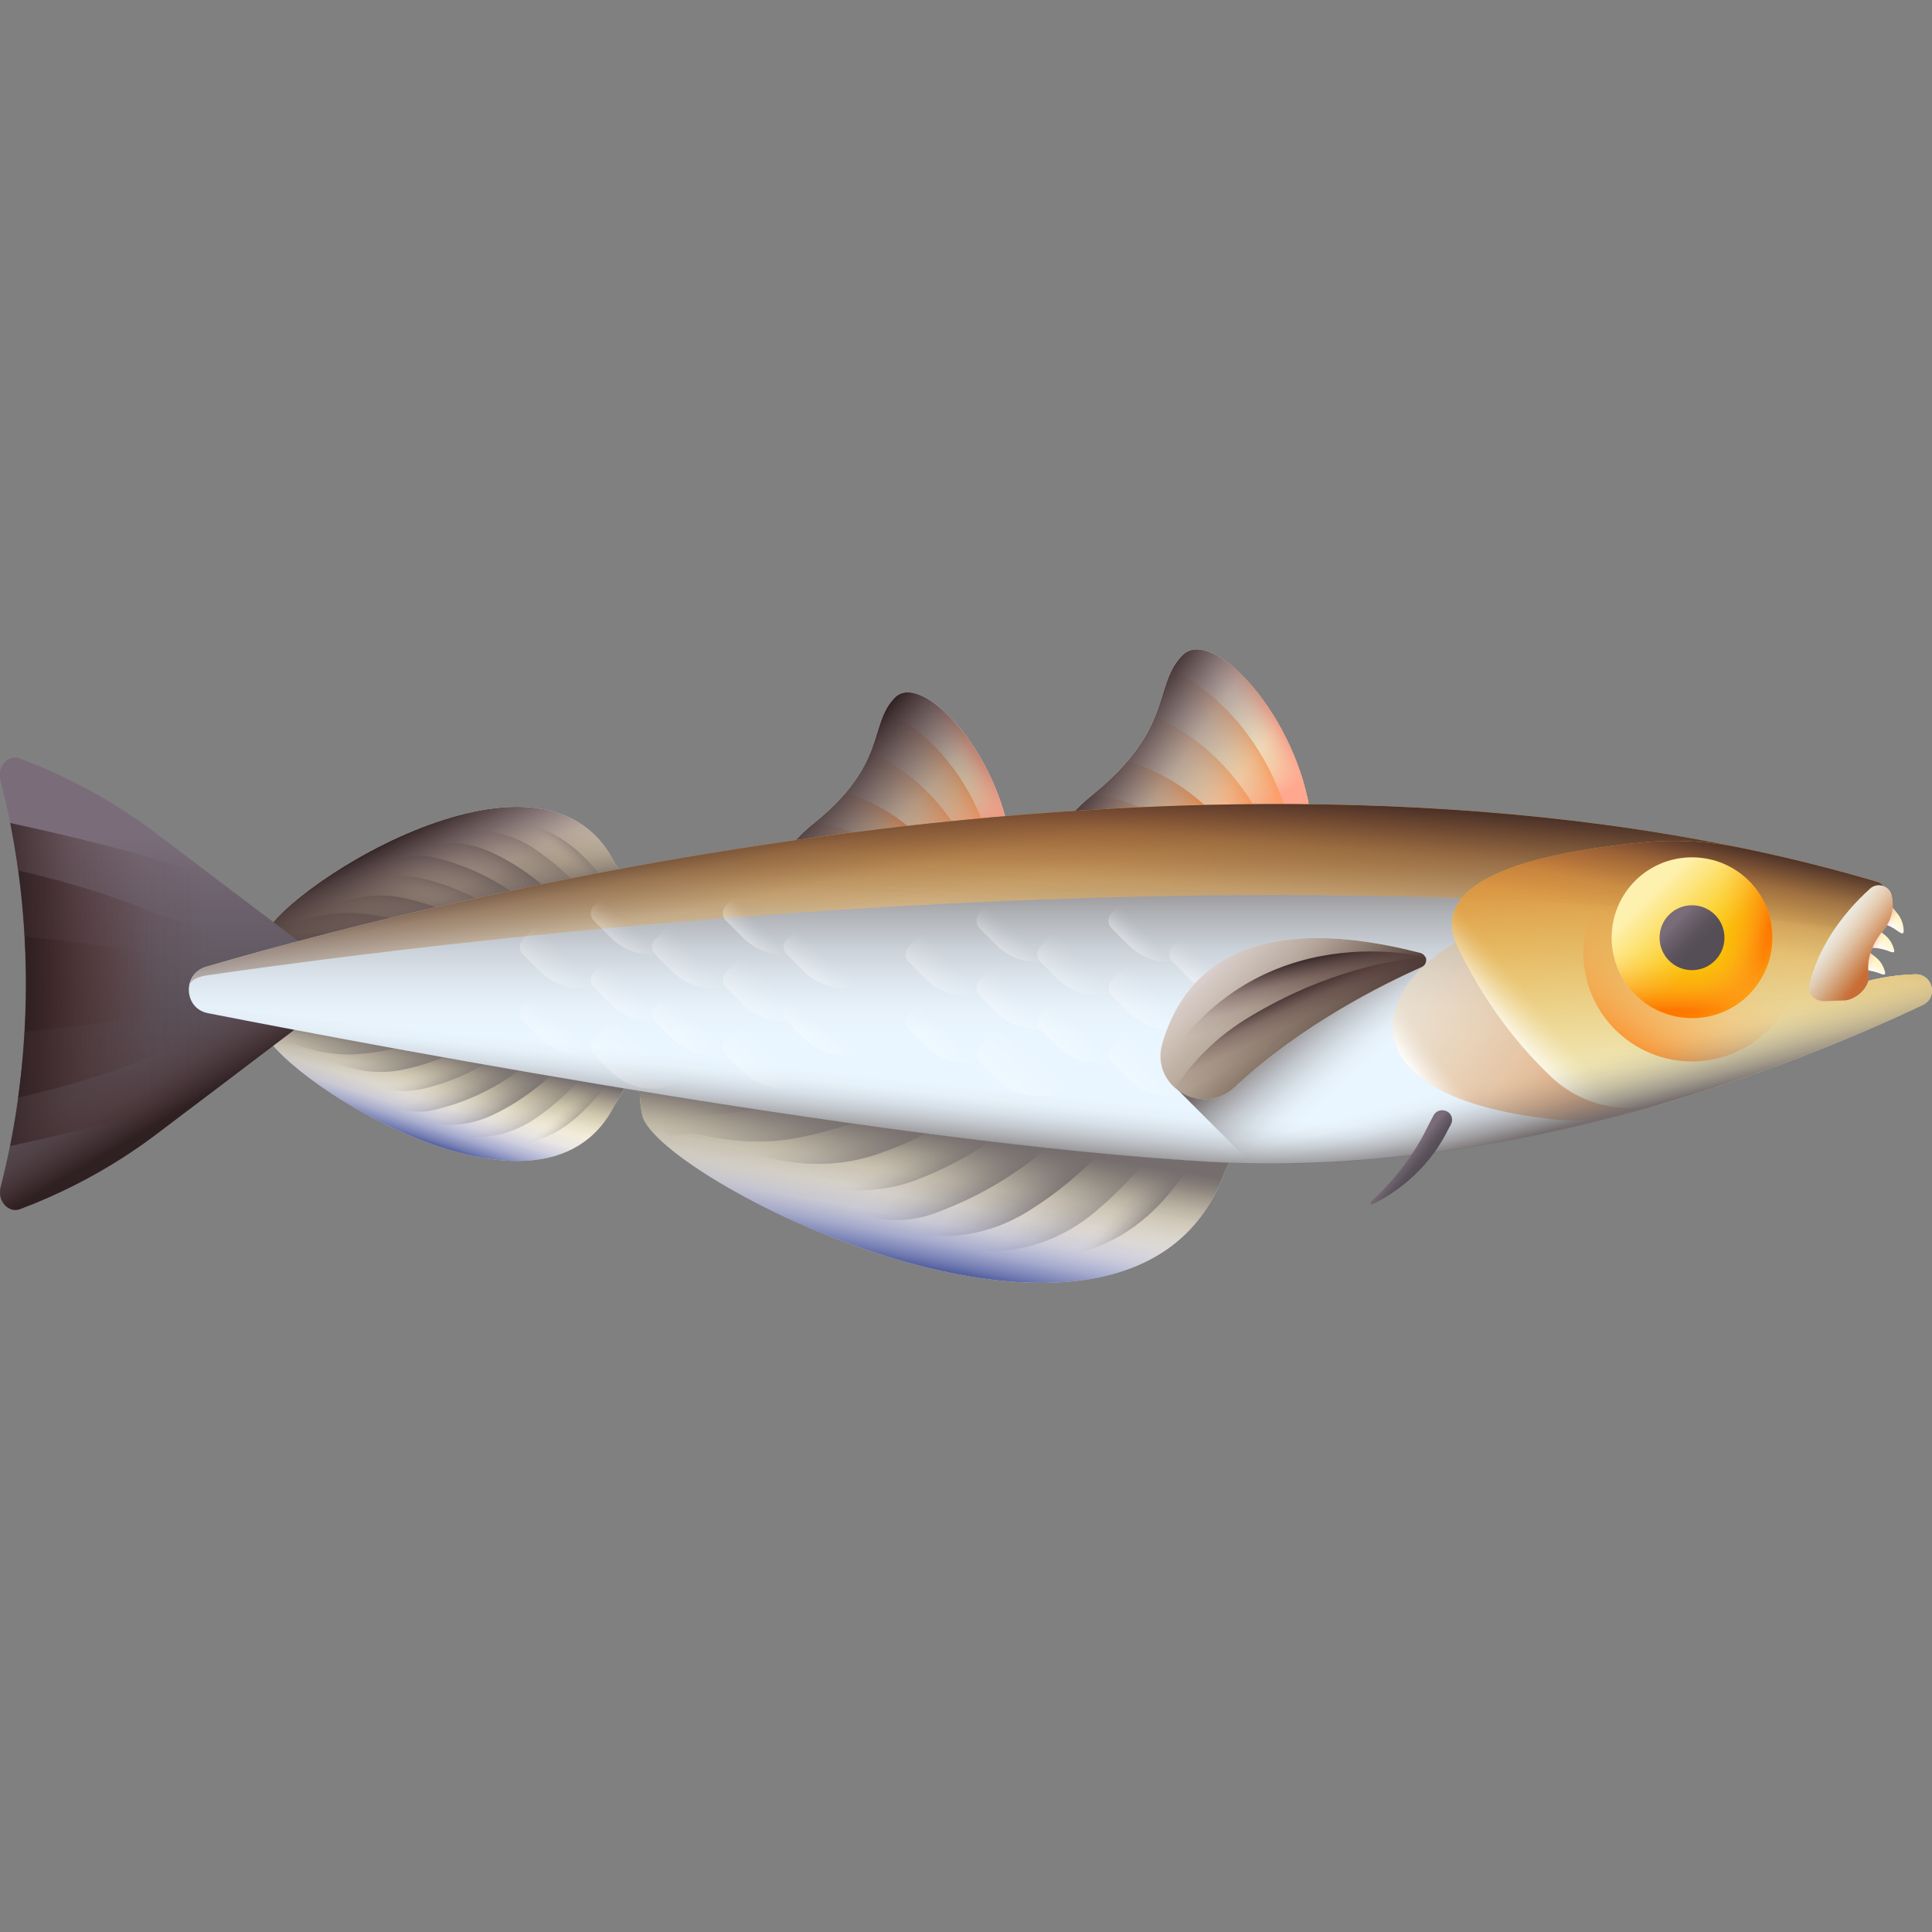 <svg id="Layer_26" enable-background="new 0 0 512 512" viewBox="0 0 512 512" xmlns="http://www.w3.org/2000/svg" xmlns:xlink="http://www.w3.org/1999/xlink"><rect x="0" y="0" width="512" height="512" fill="#808080" stroke="none"/><linearGradient id="lg1"><stop offset="0" stop-color="#fffaf8"/><stop offset="1" stop-color="#fff5c6"/></linearGradient><linearGradient id="SVGID_1_" gradientTransform="matrix(.303 -.953 -.953 -.303 685.627 664.894)" gradientUnits="userSpaceOnUse" x1="344.368" x2="346.905" xlink:href="#lg1" y1="303.956" y2="302.855"/><linearGradient id="lg2"><stop offset="0" stop-color="#ffa78f" stop-opacity="0"/><stop offset=".122" stop-color="#ffa78f" stop-opacity=".016"/><stop offset=".247" stop-color="#ffa78f" stop-opacity=".064"/><stop offset=".374" stop-color="#ffa78f" stop-opacity=".145"/><stop offset=".501" stop-color="#ffa78f" stop-opacity=".257"/><stop offset=".629" stop-color="#ffa78f" stop-opacity=".403"/><stop offset=".758" stop-color="#ffa78f" stop-opacity=".581"/><stop offset=".885" stop-color="#ffa78f" stop-opacity=".787"/><stop offset="1" stop-color="#ffa78f"/></linearGradient><linearGradient id="SVGID_00000142174353272374628860000010732158113414991786_" gradientTransform="matrix(.303 -.953 -.953 -.303 685.627 664.894)" gradientUnits="userSpaceOnUse" x1="345.001" x2="346.246" xlink:href="#lg2" y1="301.958" y2="305.213"/><linearGradient id="SVGID_00000157296335038588281110000006664267362244501140_" gradientTransform="matrix(.051 -.999 -.999 -.051 1207.334 520.472)" gradientUnits="userSpaceOnUse" x1="233.023" x2="235.56" xlink:href="#lg1" y1="722.966" y2="721.865"/><linearGradient id="SVGID_00000049212656835803906810000001336518831161545146_" gradientTransform="matrix(.051 -.999 -.999 -.051 1207.334 520.472)" gradientUnits="userSpaceOnUse" x1="233.656" x2="234.9" xlink:href="#lg2" y1="720.968" y2="724.223"/><linearGradient id="SVGID_00000016780996551051947410000000561631779799431072_" gradientTransform="matrix(.051 -.999 -.999 -.051 1207.334 520.472)" gradientUnits="userSpaceOnUse" x1="226.957" x2="229.494" xlink:href="#lg1" y1="724.996" y2="723.895"/><linearGradient id="SVGID_00000033340906627518116250000000943296908515310755_" gradientTransform="matrix(.051 -.999 -.999 -.051 1207.334 520.472)" gradientUnits="userSpaceOnUse" x1="227.589" x2="228.834" xlink:href="#lg2" y1="722.998" y2="726.253"/><linearGradient id="SVGID_00000007415746406333291550000016043562542441820580_" gradientTransform="matrix(.993 -.121 -.121 -.993 98.76 524.782)" gradientUnits="userSpaceOnUse" x1="230.396" x2="246.941" xlink:href="#lg1" y1="294.342" y2="271.066"/><linearGradient id="SVGID_00000095303540542989409970000002229722621987337402_" gradientTransform="matrix(.993 -.121 -.121 -.993 98.76 524.782)" gradientUnits="userSpaceOnUse" x1="238.527" x2="246.566" xlink:href="#lg2" y1="285.673" y2="268.286"/><linearGradient id="SVGID_00000091009022412451588450000014267882763973969792_" gradientTransform="matrix(.993 -.121 -.121 -.993 98.76 524.782)" gradientUnits="userSpaceOnUse" x1="269.009" x2="278.357" xlink:href="#lg2" y1="299.235" y2="302.6"/><linearGradient id="lg3"><stop offset="0" stop-color="#feca9c" stop-opacity="0"/><stop offset=".085" stop-color="#fec797" stop-opacity=".033"/><stop offset=".22" stop-color="#fec08c" stop-opacity=".123"/><stop offset=".389" stop-color="#feb47a" stop-opacity=".27"/><stop offset=".584" stop-color="#fea361" stop-opacity=".474"/><stop offset=".798" stop-color="#fe8e41" stop-opacity=".732"/><stop offset="1" stop-color="#ff7920"/></linearGradient><linearGradient id="SVGID_00000079455471411344813550000014140146114122664356_" gradientTransform="matrix(.993 -.121 -.121 -.993 98.76 524.782)" gradientUnits="userSpaceOnUse" x1="257.656" x2="277.286" xlink:href="#lg3" y1="291.93" y2="298.66"/><linearGradient id="SVGID_00000132084673430224707390000009919970444974471557_" gradientTransform="matrix(.993 -.121 -.121 -.993 98.76 524.782)" gradientUnits="userSpaceOnUse" x1="248.46" x2="272.016" xlink:href="#lg3" y1="283.674" y2="291.526"/><linearGradient id="SVGID_00000028320663252595933480000015132123200046720143_" gradientTransform="matrix(.993 -.121 -.121 -.993 98.76 524.782)" gradientUnits="userSpaceOnUse" x1="237.962" x2="258.901" xlink:href="#lg3" y1="276.934" y2="284.973"/><linearGradient id="SVGID_00000078024554306560853080000012211249911287684514_" gradientTransform="matrix(.993 -.121 -.121 -.993 98.76 524.782)" gradientUnits="userSpaceOnUse" x1="228.175" x2="252.853" xlink:href="#lg3" y1="271.862" y2="282.706"/><linearGradient id="SVGID_00000028324033796290647100000014674108328970802102_" gradientTransform="matrix(.993 -.121 -.121 -.993 98.76 524.782)" gradientUnits="userSpaceOnUse" x1="225.387" x2="238.848" xlink:href="#lg3" y1="269.358" y2="280.389"/><linearGradient id="SVGID_00000140699590345377079110000007817114484008881075_" gradientTransform="matrix(.993 -.121 -.121 -.993 98.76 524.782)" gradientUnits="userSpaceOnUse" x1="208.599" x2="240.459" xlink:href="#lg3" y1="258.531" y2="258.531"/><linearGradient id="SVGID_00000105392380930428708350000003164961353981437866_" gradientTransform="matrix(.993 -.121 -.121 -.993 98.76 524.782)" gradientUnits="userSpaceOnUse" x1="208.598" x2="232.125" xlink:href="#lg3" y1="254.305" y2="254.305"/><linearGradient id="lg4"><stop offset="0" stop-color="#593636" stop-opacity="0"/><stop offset=".277" stop-color="#543333" stop-opacity=".101"/><stop offset=".596" stop-color="#482d2e" stop-opacity=".396"/><stop offset=".933" stop-color="#332224" stop-opacity=".883"/><stop offset="1" stop-color="#2f2022"/></linearGradient><linearGradient id="SVGID_00000033371429708354630250000010789446500217144460_" gradientTransform="matrix(1 0 0 -1 0 514)" gradientUnits="userSpaceOnUse" x1="325.951" x2="287.228" xlink:href="#lg4" y1="281.377" y2="308.393"/><linearGradient id="SVGID_00000113348545463136504230000012075092613298692501_" gradientTransform="matrix(.993 -.121 -.121 -.993 98.76 524.782)" gradientUnits="userSpaceOnUse" x1="155.899" x2="170.785" xlink:href="#lg1" y1="295.252" y2="274.31"/><linearGradient id="SVGID_00000172414862743249461910000000081097898098548106_" gradientTransform="matrix(.993 -.121 -.121 -.993 98.76 524.782)" gradientUnits="userSpaceOnUse" x1="163.214" x2="170.447" xlink:href="#lg2" y1="287.453" y2="271.81"/><linearGradient id="SVGID_00000083060561955553152790000013881993485539199646_" gradientTransform="matrix(.993 -.121 -.121 -.993 98.76 524.782)" gradientUnits="userSpaceOnUse" x1="190.639" x2="199.05" xlink:href="#lg2" y1="299.654" y2="302.682"/><linearGradient id="SVGID_00000098203137901891661250000007434364482418176685_" gradientTransform="matrix(.993 -.121 -.121 -.993 98.76 524.782)" gradientUnits="userSpaceOnUse" x1="180.425" x2="198.087" xlink:href="#lg3" y1="293.082" y2="299.137"/><linearGradient id="SVGID_00000145763390944178771010000008060237860504125361_" gradientTransform="matrix(.993 -.121 -.121 -.993 98.76 524.782)" gradientUnits="userSpaceOnUse" x1="172.151" x2="193.345" xlink:href="#lg3" y1="285.654" y2="292.719"/><linearGradient id="SVGID_00000128477940841121112570000011417107711607859844_" gradientTransform="matrix(.993 -.121 -.121 -.993 98.76 524.782)" gradientUnits="userSpaceOnUse" x1="162.706" x2="181.545" xlink:href="#lg3" y1="279.59" y2="286.822"/><linearGradient id="SVGID_00000133504544772404802360000003591690783440305300_" gradientTransform="matrix(.993 -.121 -.121 -.993 98.76 524.782)" gradientUnits="userSpaceOnUse" x1="153.9" x2="176.104" xlink:href="#lg3" y1="275.027" y2="284.783"/><linearGradient id="SVGID_00000114770997883334110070000014263673817129511847_" gradientTransform="matrix(.993 -.121 -.121 -.993 98.76 524.782)" gradientUnits="userSpaceOnUse" x1="151.393" x2="163.504" xlink:href="#lg3" y1="272.774" y2="282.698"/><linearGradient id="SVGID_00000080895899462536134680000005870718447388597935_" gradientTransform="matrix(.993 -.121 -.121 -.993 98.76 524.782)" gradientUnits="userSpaceOnUse" x1="136.288" x2="164.953" xlink:href="#lg3" y1="263.033" y2="263.033"/><linearGradient id="SVGID_00000073698421410920682710000008495159861943195303_" gradientTransform="matrix(.993 -.121 -.121 -.993 98.76 524.782)" gradientUnits="userSpaceOnUse" x1="136.287" x2="157.454" xlink:href="#lg3" y1="259.23" y2="259.23"/><linearGradient id="SVGID_00000087413275960099395910000002301959176457762988_" gradientTransform="matrix(1 0 0 -1 0 514)" gradientUnits="userSpaceOnUse" x1="256.518" x2="213.743" xlink:href="#lg4" y1="265.193" y2="302.565"/><linearGradient id="SVGID_00000003084653301413169340000006194487320546152883_" gradientTransform="matrix(.955 -.297 .297 .955 -1557.583 -5134.01)" gradientUnits="userSpaceOnUse" x1="97.974" x2="110.029" xlink:href="#lg1" y1="5751.877" y2="5725.981"/><linearGradient id="lg5"><stop offset="0" stop-color="#766e6e" stop-opacity="0"/><stop offset=".166" stop-color="#766e6e" stop-opacity=".04"/><stop offset=".356" stop-color="#766e6e" stop-opacity=".158"/><stop offset=".558" stop-color="#766e6e" stop-opacity=".353"/><stop offset=".769" stop-color="#766e6e" stop-opacity=".626"/><stop offset=".985" stop-color="#766e6e" stop-opacity=".973"/><stop offset="1" stop-color="#766e6e"/></linearGradient><linearGradient id="SVGID_00000046306552595325056910000015371511766760658065_" gradientTransform="matrix(.955 -.297 -.297 -.955 206.842 533.151)" gradientUnits="userSpaceOnUse" x1="96.875" x2="109.761" xlink:href="#lg5" y1="184.854" y2="210.312"/><linearGradient id="SVGID_00000122720603038488556030000017649319796950361777_" gradientTransform="matrix(1 0 0 -1 0 514)" gradientUnits="userSpaceOnUse" x1="247.357" x2="250.059" xlink:href="#lg5" y1="204.104" y2="219.976"/><linearGradient id="SVGID_00000180338613949400549220000007143054583761043627_" gradientTransform="matrix(-1.105 .132 .118 .993 429.739 -5558.563)" gradientUnits="userSpaceOnUse" x1="742.918" x2="735.11" xlink:href="#lg5" y1="5820.483" y2="5827.813"/><linearGradient id="SVGID_00000128474732727966026990000008876256682738992312_" gradientTransform="matrix(-1.105 .132 .118 .993 429.739 -5558.563)" gradientUnits="userSpaceOnUse" x1="761.198" x2="743.106" xlink:href="#lg5" y1="5811.935" y2="5830.026"/><linearGradient id="SVGID_00000131360375267488563070000001861196694000547247_" gradientTransform="matrix(-1.105 .132 .118 .993 429.739 -5558.563)" gradientUnits="userSpaceOnUse" x1="774.973" x2="756.642" xlink:href="#lg5" y1="5803.471" y2="5819.782"/><linearGradient id="SVGID_00000080173781761990633270000012972739583033427647_" gradientTransform="matrix(-1.105 .132 .118 .993 429.739 -5558.563)" gradientUnits="userSpaceOnUse" x1="787.532" x2="772.145" xlink:href="#lg5" y1="5800.19" y2="5818.523"/><linearGradient id="SVGID_00000010268524354708978150000014631262938822089615_" gradientTransform="matrix(-1.105 .132 .118 .993 429.739 -5558.563)" gradientUnits="userSpaceOnUse" x1="795.74" x2="788.769" xlink:href="#lg5" y1="5800.765" y2="5813.636"/><linearGradient id="SVGID_00000145766776223895762330000005410125135559718559_" gradientTransform="matrix(-1.105 .132 .118 .993 429.739 -5558.563)" gradientUnits="userSpaceOnUse" x1="809.086" x2="798.609" xlink:href="#lg5" y1="5784.89" y2="5806.025"/><linearGradient id="SVGID_00000065067088586130791570000000820747800558865562_" gradientTransform="matrix(-1.105 .132 .118 .993 429.739 -5558.563)" gradientUnits="userSpaceOnUse" x1="822.297" x2="805.525" xlink:href="#lg5" y1="5768.434" y2="5799.506"/><linearGradient id="SVGID_00000101816049327202612180000001019877860934810514_" gradientTransform="matrix(.955 -.297 .297 .955 -1557.583 -5134.01)" gradientUnits="userSpaceOnUse" x1="70.412" x2="75.819" xlink:href="#lg5" y1="5692.115" y2="5707.886"/><linearGradient id="SVGID_00000106834702481905716410000002088123375527208349_" gradientTransform="matrix(.955 -.297 .297 .955 -1557.583 -5134.01)" gradientUnits="userSpaceOnUse" x1="58.159" x2="74.177" xlink:href="#lg5" y1="5678.594" y2="5695.393"/><linearGradient id="SVGID_00000161607482428477789620000010499477458390374051_" gradientTransform="matrix(.955 -.297 .297 .955 -1557.583 -5134.01)" gradientUnits="userSpaceOnUse" x1="57.076" x2="68.532" xlink:href="#lg5" y1="5672.814" y2="5681.71"/><linearGradient id="lg6"><stop offset="0" stop-color="#1f3596" stop-opacity="0"/><stop offset=".251" stop-color="#1e3495" stop-opacity=".022"/><stop offset=".424" stop-color="#1e3393" stop-opacity=".095"/><stop offset=".574" stop-color="#1d3290" stop-opacity=".218"/><stop offset=".711" stop-color="#1c308c" stop-opacity=".393"/><stop offset=".839" stop-color="#1b2e86" stop-opacity=".618"/><stop offset=".959" stop-color="#192b7f" stop-opacity=".89"/><stop offset="1" stop-color="#192a7d"/></linearGradient><linearGradient id="SVGID_00000034049192507272942990000000190783536193767303_" gradientTransform="matrix(.997 -.082 -.082 -.997 27.828 526.979)" gradientUnits="userSpaceOnUse" x1="237.626" x2="227.495" xlink:href="#lg6" y1="205.305" y2="170.184"/><linearGradient id="SVGID_00000068671457097017888630000003214773390522643857_" gradientTransform="matrix(.983 -.184 .184 .983 -932.608 -5279.969)" gradientUnits="userSpaceOnUse" x1="1.676" x2="9.069" xlink:href="#lg1" y1="5675.539" y2="5659.658"/><linearGradient id="SVGID_00000028287184159088655660000005791637323325024392_" gradientTransform="matrix(1 0 0 -1 0 514)" gradientUnits="userSpaceOnUse" x1="115.143" x2="118.858" xlink:href="#lg5" y1="218.212" y2="235.097"/><linearGradient id="SVGID_00000101062468690361553030000003088738869073825437_" gradientTransform="matrix(-1.113 .002 .002 1 1090.635 -5470.191)" gradientUnits="userSpaceOnUse" x1="858.231" x2="853.442" xlink:href="#lg5" y1="5764.491" y2="5768.986"/><linearGradient id="SVGID_00000090973220984789972870000012084012524489506461_" gradientTransform="matrix(-1.113 .002 .002 1 1090.635 -5470.191)" gradientUnits="userSpaceOnUse" x1="869.441" x2="858.346" xlink:href="#lg5" y1="5759.248" y2="5770.343"/><linearGradient id="SVGID_00000105408818698397197710000012650017089997213577_" gradientTransform="matrix(-1.113 .002 .002 1 1090.635 -5470.191)" gradientUnits="userSpaceOnUse" x1="877.889" x2="866.647" xlink:href="#lg5" y1="5754.058" y2="5764.061"/><linearGradient id="SVGID_00000115473271934109992980000008211950026431040412_" gradientTransform="matrix(-1.113 .002 .002 1 1090.635 -5470.191)" gradientUnits="userSpaceOnUse" x1="885.591" x2="876.155" xlink:href="#lg5" y1="5752.045" y2="5763.289"/><linearGradient id="SVGID_00000031905847831736698960000011553339176620091050_" gradientTransform="matrix(-1.113 .002 .002 1 1090.635 -5470.191)" gradientUnits="userSpaceOnUse" x1="890.625" x2="886.349" xlink:href="#lg5" y1="5752.398" y2="5760.291"/><linearGradient id="SVGID_00000011014497580649692550000009280448606824321200_" gradientTransform="matrix(-1.113 .002 .002 1 1090.635 -5470.191)" gradientUnits="userSpaceOnUse" x1="898.809" x2="892.384" xlink:href="#lg5" y1="5742.662" y2="5755.623"/><linearGradient id="SVGID_00000065760453118895324850000005742417992542765957_" gradientTransform="matrix(-1.113 .002 .002 1 1090.635 -5470.191)" gradientUnits="userSpaceOnUse" x1="906.911" x2="896.625" xlink:href="#lg5" y1="5732.57" y2="5751.626"/><linearGradient id="SVGID_00000000185022785077444190000017297567885728536229_" gradientTransform="matrix(.983 -.184 .184 .983 -932.608 -5279.969)" gradientUnits="userSpaceOnUse" x1="-15.227" x2="-11.911" xlink:href="#lg5" y1="5638.89" y2="5648.562"/><linearGradient id="SVGID_00000173875295883525996340000005273572135375372711_" gradientTransform="matrix(.983 -.184 .184 .983 -932.608 -5279.969)" gradientUnits="userSpaceOnUse" x1="-22.741" x2="-12.918" xlink:href="#lg5" y1="5630.598" y2="5640.9"/><linearGradient id="SVGID_00000062895803264094686500000016542235814746649479_" gradientTransform="matrix(.983 -.184 .184 .983 -932.608 -5279.969)" gradientUnits="userSpaceOnUse" x1="-23.405" x2="-16.38" xlink:href="#lg5" y1="5627.053" y2="5632.509"/><linearGradient id="SVGID_00000029033331761445207480000016753878828035814843_" gradientTransform="matrix(.999 .035 .035 -.999 -17.297 527.141)" gradientUnits="userSpaceOnUse" x1="125.361" x2="119.148" xlink:href="#lg6" y1="248.91" y2="227.372"/><linearGradient id="SVGID_00000135662768793328497080000008181868291408155785_" gradientTransform="matrix(.983 .184 .184 -.983 -932.608 5466.623)" gradientUnits="userSpaceOnUse" x1="63.29" x2="70.683" xlink:href="#lg1" y1="5346.479" y2="5330.598"/><linearGradient id="SVGID_00000034807347396367593080000001506321685655346340_" gradientUnits="userSpaceOnUse" x1="115.143" x2="118.858" xlink:href="#lg5" y1="225.646" y2="242.531"/><linearGradient id="SVGID_00000036243749241220860720000005973136385235772842_" gradientTransform="matrix(-1.113 -.002 .002 -1 1090.635 5656.845)" gradientUnits="userSpaceOnUse" x1="857.729" x2="852.941" xlink:href="#lg5" y1="5429.712" y2="5434.208"/><linearGradient id="SVGID_00000131340397511773494670000005722725899506237828_" gradientTransform="matrix(-1.113 -.002 .002 -1 1090.635 5656.845)" gradientUnits="userSpaceOnUse" x1="868.94" x2="857.844" xlink:href="#lg5" y1="5424.469" y2="5435.565"/><linearGradient id="SVGID_00000106867293666532295650000000393084243382800805_" gradientTransform="matrix(-1.113 -.002 .002 -1 1090.635 5656.845)" gradientUnits="userSpaceOnUse" x1="877.387" x2="866.146" xlink:href="#lg5" y1="5419.279" y2="5429.283"/><linearGradient id="SVGID_00000116204002142224658920000005061940854486606237_" gradientTransform="matrix(-1.113 -.002 .002 -1 1090.635 5656.845)" gradientUnits="userSpaceOnUse" x1="885.089" x2="875.653" xlink:href="#lg5" y1="5417.267" y2="5428.51"/><linearGradient id="SVGID_00000080901820576456706210000011738988293102358969_" gradientTransform="matrix(-1.113 -.002 .002 -1 1090.635 5656.845)" gradientUnits="userSpaceOnUse" x1="890.123" x2="885.848" xlink:href="#lg5" y1="5417.619" y2="5425.513"/><linearGradient id="SVGID_00000096751177286434235170000012283319750467382961_" gradientTransform="matrix(-1.113 -.002 .002 -1 1090.635 5656.845)" gradientUnits="userSpaceOnUse" x1="898.307" x2="891.882" xlink:href="#lg5" y1="5407.884" y2="5420.845"/><linearGradient id="SVGID_00000167366007408117316210000008744242656545787071_" gradientTransform="matrix(-1.113 -.002 .002 -1 1090.635 5656.845)" gradientUnits="userSpaceOnUse" x1="906.409" x2="896.124" xlink:href="#lg5" y1="5397.792" y2="5416.847"/><linearGradient id="SVGID_00000092453616393041785910000018224337219754812829_" gradientTransform="matrix(.983 .184 .184 -.983 -932.608 5466.623)" gradientUnits="userSpaceOnUse" x1="46.387" x2="49.703" xlink:href="#lg5" y1="5309.83" y2="5319.502"/><linearGradient id="SVGID_00000160872325114102820370000012471526954128873856_" gradientTransform="matrix(.983 .184 .184 -.983 -932.608 5466.623)" gradientUnits="userSpaceOnUse" x1="38.873" x2="48.696" xlink:href="#lg5" y1="5301.538" y2="5311.84"/><linearGradient id="SVGID_00000134943125641381901100000000614473168482071230_" gradientTransform="matrix(.983 .184 .184 -.983 -932.608 5466.623)" gradientUnits="userSpaceOnUse" x1="38.209" x2="45.234" xlink:href="#lg5" y1="5297.993" y2="5303.449"/><linearGradient id="SVGID_00000110436398483792044770000016698931501911477948_" gradientTransform="matrix(1 0 0 -1 0 514)" gradientUnits="userSpaceOnUse" x1="128.708" x2="105.744" xlink:href="#lg4" y1="248.654" y2="293.23"/><linearGradient id="lg7"><stop offset="0" stop-color="#7a6d79"/><stop offset=".255" stop-color="#6c616c"/><stop offset=".683" stop-color="#5b535b"/><stop offset="1" stop-color="#554e56"/></linearGradient><linearGradient id="SVGID_00000073719395983441059170000015069033231201411750_" gradientTransform="matrix(1 0 0 -1 0 514)" gradientUnits="userSpaceOnUse" x1="44.815" x2="44.815" xlink:href="#lg7" y1="292.357" y2="223.888"/><linearGradient id="SVGID_00000023272210439754908500000007071886110831650233_" gradientTransform="matrix(1 0 0 -1 0 514)" gradientUnits="userSpaceOnUse" x1="35.963" x2="48.218" xlink:href="#lg4" y1="240.937" y2="220.001"/><linearGradient id="SVGID_00000004524160598371149190000017597221403287818371_" gradientTransform="matrix(1 0 0 -1 0 514)" gradientUnits="userSpaceOnUse" x1="53.74" x2="-3.474" xlink:href="#lg4" y1="253.158" y2="253.158"/><linearGradient id="SVGID_00000098207066383976580330000013148946167429397664_" gradientTransform="matrix(1 0 0 -1 0 514)" gradientUnits="userSpaceOnUse" x1="56.293" x2="2.164" xlink:href="#lg4" y1="253.159" y2="253.159"/><linearGradient id="SVGID_00000065759338766674080100000010886482714677920677_" gradientTransform="matrix(1 0 0 -1 0 514)" gradientUnits="userSpaceOnUse" x1="40.463" x2="7.173" xlink:href="#lg4" y1="253.162" y2="253.162"/><linearGradient id="lg8"><stop offset="0" stop-color="#eaf6ff"/><stop offset=".15" stop-color="#e6f1fa"/><stop offset=".319" stop-color="#dbe4ec"/><stop offset=".497" stop-color="#c9cfd6"/><stop offset=".681" stop-color="#b0b2b6"/><stop offset=".869" stop-color="#908c8e"/><stop offset="1" stop-color="#766e6e"/></linearGradient><linearGradient id="SVGID_00000044155918981423815890000002118804228925949115_" gradientTransform="matrix(1 0 0 -1 0 514)" gradientUnits="userSpaceOnUse" x1="281.027" x2="281.027" xlink:href="#lg8" y1="240.018" y2="286.665"/><linearGradient id="SVGID_00000129907525188959031130000008191307030063965602_" gradientTransform="matrix(1 0 0 -1 0 514)" gradientUnits="userSpaceOnUse" x1="278.092" x2="276.29" xlink:href="#lg5" y1="223.763" y2="206.653"/><linearGradient id="lg9"><stop offset="0" stop-color="#fef0ae" stop-opacity="0"/><stop offset=".086" stop-color="#fdeea8" stop-opacity=".034"/><stop offset=".224" stop-color="#fdea98" stop-opacity=".126"/><stop offset=".394" stop-color="#fce47e" stop-opacity=".276"/><stop offset=".592" stop-color="#fcdb59" stop-opacity=".484"/><stop offset=".81" stop-color="#fbd02c" stop-opacity=".747"/><stop offset="1" stop-color="#fac600"/></linearGradient><linearGradient id="SVGID_00000093159673974200254000000009208034274408627348_" gradientTransform="matrix(1 0 0 -1 0 514)" gradientUnits="userSpaceOnUse" x1="274.876" x2="274.876" xlink:href="#lg9" y1="251.162" y2="307.977"/><linearGradient id="lg10"><stop offset="0" stop-color="#fbc56d" stop-opacity="0"/><stop offset=".104" stop-color="#f9c16b" stop-opacity=".034"/><stop offset=".255" stop-color="#f4b965" stop-opacity=".13"/><stop offset=".433" stop-color="#ecab5d" stop-opacity=".288"/><stop offset=".633" stop-color="#e19851" stop-opacity=".506"/><stop offset=".849" stop-color="#d38041" stop-opacity=".783"/><stop offset="1" stop-color="#c86d36"/></linearGradient><linearGradient id="SVGID_00000024702953632605464980000016336669974658445965_" gradientTransform="matrix(1 0 0 -1 0 514)" gradientUnits="userSpaceOnUse" x1="274.876" x2="274.876" xlink:href="#lg10" y1="240.018" y2="306.913"/><linearGradient id="SVGID_00000168819406888859932530000004961605615772272308_" gradientTransform="matrix(1 0 0 -1 0 514)" gradientUnits="userSpaceOnUse" x1="448.406" x2="448.406" xlink:href="#lg8" y1="219.538" y2="296.327"/><linearGradient id="SVGID_00000178903042753243259700000007363950272721059496_" gradientTransform="matrix(1 0 0 -1 0 514)" gradientUnits="userSpaceOnUse" x1="323.675" x2="445.922" xlink:href="#lg10" y1="285.383" y2="202.309"/><linearGradient id="lg11"><stop offset="0" stop-color="#fff" stop-opacity="0"/><stop offset=".092" stop-color="#fff" stop-opacity=".024"/><stop offset=".218" stop-color="#fff" stop-opacity=".092"/><stop offset=".362" stop-color="#fff" stop-opacity=".203"/><stop offset=".52" stop-color="#fff" stop-opacity=".359"/><stop offset=".69" stop-color="#fff" stop-opacity=".559"/><stop offset=".866" stop-color="#fff" stop-opacity=".798"/><stop offset="1" stop-color="#fff"/></linearGradient><linearGradient id="SVGID_00000134249409220174830370000010123404883195722673_" gradientTransform="matrix(1 0 0 -1 0 514)" gradientUnits="userSpaceOnUse" x1="388.475" x2="381.721" xlink:href="#lg11" y1="224.571" y2="219.505"/><linearGradient id="SVGID_00000066479282360682661260000005288677386112993721_" gradientTransform="matrix(1 0 0 -1 0 514)" gradientUnits="userSpaceOnUse" x1="275.422" x2="278.799" xlink:href="#lg4" y1="271.824" y2="311.672"/><linearGradient id="SVGID_00000174599745182399075660000010594618595725226889_" gradientTransform="matrix(1 0 0 -1 0 514)" gradientUnits="userSpaceOnUse" x1="271.969" x2="265.891" xlink:href="#lg4" y1="280.752" y2="312.496"/><linearGradient id="SVGID_00000126296610815826717130000010666611831912690079_" gradientTransform="matrix(1 0 0 -1 0 514)" gradientUnits="userSpaceOnUse" x1="466.24" x2="439.899" xlink:href="#lg9" y1="137.273" y2="318.617"/><linearGradient id="SVGID_00000178905305291022778180000001717534776727820450_" gradientTransform="matrix(1 0 0 -1 0 514)" gradientUnits="userSpaceOnUse" x1="450.438" x2="446.548" xlink:href="#lg10" y1="219.068" y2="297.841"/><linearGradient id="SVGID_00000052061955579272031890000008561334923836912317_" gradientTransform="matrix(1 0 0 -1 0 514)" gradientUnits="userSpaceOnUse" x1="417.388" x2="407.594" xlink:href="#lg11" y1="236.243" y2="228.138"/><linearGradient id="SVGID_00000062896563528433719510000016870914363290802562_" gradientTransform="matrix(1 0 0 -1 0 514)" gradientUnits="userSpaceOnUse" x1="449.697" x2="455.775" xlink:href="#lg4" y1="266.376" y2="293.392"/><linearGradient id="lg12"><stop offset="0" stop-color="#fe9738" stop-opacity="0"/><stop offset=".102" stop-color="#fe9636" stop-opacity=".02"/><stop offset=".227" stop-color="#fe9433" stop-opacity=".078"/><stop offset=".361" stop-color="#fe912e" stop-opacity=".175"/><stop offset=".505" stop-color="#fe8d26" stop-opacity=".31"/><stop offset=".654" stop-color="#fe871d" stop-opacity=".483"/><stop offset=".808" stop-color="#fe8011" stop-opacity=".695"/><stop offset=".965" stop-color="#fe7804" stop-opacity=".94"/><stop offset="1" stop-color="#fe7701"/></linearGradient><linearGradient id="SVGID_00000157281076143896600020000000213347537817501592_" gradientTransform="matrix(1 0 0 -1 0 514)" gradientUnits="userSpaceOnUse" x1="450.631" x2="430.369" xlink:href="#lg12" y1="265.339" y2="230.668"/><linearGradient id="SVGID_00000164491467564550842430000001831149116063792294_" gradientTransform="matrix(1 0 0 -1 -1284.78 514)" gradientUnits="userSpaceOnUse" x1="1722.064" x2="1737.288" y1="276.636" y2="261.412"><stop offset="0" stop-color="#fef0ae"/><stop offset="1" stop-color="#fac600"/></linearGradient><linearGradient id="SVGID_00000139272089033080221090000015833310441824727727_" gradientTransform="matrix(1 0 0 -1 -1284.78 514)" gradientUnits="userSpaceOnUse" x1="1736.058" x2="1752.484" xlink:href="#lg12" y1="264.982" y2="261.922"/><linearGradient id="SVGID_00000183937731714410446800000009879229580089758865_" gradientTransform="matrix(1 0 0 -1 -1284.78 514)" gradientUnits="userSpaceOnUse" x1="1733.183" x2="1733.183" xlink:href="#lg12" y1="262.497" y2="246.18"/><linearGradient id="SVGID_00000111897423440706410980000016789388278865782172_" gradientTransform="matrix(1 0 0 -1 -1284.78 514)" gradientUnits="userSpaceOnUse" x1="1740.906" x2="1749.592" y1="257.794" y2="249.108"><stop offset="0" stop-color="#fea613" stop-opacity="0"/><stop offset=".11" stop-color="#fea613" stop-opacity=".018"/><stop offset=".234" stop-color="#fea613" stop-opacity=".072"/><stop offset=".365" stop-color="#fea613" stop-opacity=".16"/><stop offset=".501" stop-color="#fea613" stop-opacity=".285"/><stop offset=".64" stop-color="#fea613" stop-opacity=".445"/><stop offset=".782" stop-color="#fea613" stop-opacity=".64"/><stop offset=".924" stop-color="#fea613" stop-opacity=".867"/><stop offset="1" stop-color="#fea613"/></linearGradient><linearGradient id="SVGID_00000121280994685341113280000014952783712127009964_" gradientTransform="matrix(1 0 0 -1 -1284.78 514)" gradientUnits="userSpaceOnUse" x1="1728.873" x2="1735.195" xlink:href="#lg7" y1="269.827" y2="263.505"/><linearGradient id="SVGID_00000062187723574246777520000008641093291610358665_" gradientTransform="matrix(1 0 0 -1 0 514)" gradientUnits="userSpaceOnUse" x1="293.338" x2="297.39" xlink:href="#lg5" y1="202.203" y2="185.993"/><linearGradient id="SVGID_00000157310731232859256600000008561008729799215249_" gradientTransform="matrix(-1 0 0 -1 1388.469 514)" gradientUnits="userSpaceOnUse" x1="1117.452" x2="1121.937" xlink:href="#lg11" y1="265.763" y2="260.588"/><linearGradient id="SVGID_00000093148370762762071190000014573657572421812372_" gradientTransform="matrix(-1 0 0 -1 1388.469 514)" gradientUnits="userSpaceOnUse" x1="1116.395" x2="1122.259" xlink:href="#lg11" y1="249.329" y2="243.235"/><linearGradient id="SVGID_00000013164933761671795470000013134671176535084682_" gradientTransform="matrix(-1 0 0 -1 1388.469 514)" gradientUnits="userSpaceOnUse" x1="1113.211" x2="1123.628" xlink:href="#lg11" y1="235.143" y2="223.238"/><linearGradient id="SVGID_00000045599893948200032710000013537360568437636508_" gradientTransform="matrix(-1 0 0 -1 1388.469 514)" gradientUnits="userSpaceOnUse" x1="1100.062" x2="1106.961" xlink:href="#lg11" y1="258.443" y2="251.544"/><linearGradient id="SVGID_00000050639397360982254790000002380269988724523668_" gradientTransform="matrix(-1 0 0 -1 1388.469 514)" gradientUnits="userSpaceOnUse" x1="1100.324" x2="1106.878" xlink:href="#lg11" y1="240.591" y2="234.382"/><linearGradient id="SVGID_00000124143684484524511150000004840443932990691731_" gradientTransform="matrix(-1 0 0 -1 1388.469 514)" gradientUnits="userSpaceOnUse" x1="1134.981" x2="1141.88" xlink:href="#lg11" y1="258.443" y2="251.544"/><linearGradient id="SVGID_00000124143384284395825770000011388023898447536518_" gradientTransform="matrix(-1 0 0 -1 1388.469 514)" gradientUnits="userSpaceOnUse" x1="1135.252" x2="1141.527" xlink:href="#lg11" y1="240.379" y2="233.712"/><linearGradient id="SVGID_00000130641611217822823490000002935801457741054387_" gradientTransform="matrix(-1 0 0 -1 1388.469 514)" gradientUnits="userSpaceOnUse" x1="1083.167" x2="1087.306" xlink:href="#lg11" y1="265.469" y2="261.444"/><linearGradient id="SVGID_00000116220248238160773490000007037974519435471239_" gradientTransform="matrix(-1 0 0 -1 1388.469 514)" gradientUnits="userSpaceOnUse" x1="1080.3" x2="1087.774" xlink:href="#lg11" y1="250.47" y2="242.881"/><linearGradient id="SVGID_00000041259249816553550960000002150049755349423276_" gradientTransform="matrix(-1 0 0 -1 1388.469 514)" gradientUnits="userSpaceOnUse" x1="1081.042" x2="1088.976" xlink:href="#lg11" y1="232.013" y2="224.194"/><linearGradient id="SVGID_00000111869497526862798070000015631271908005959076_" gradientTransform="matrix(-1 0 0 -1 1388.469 514)" gradientUnits="userSpaceOnUse" x1="1065.733" x2="1070.562" xlink:href="#lg11" y1="257.581" y2="251.947"/><linearGradient id="SVGID_00000056403436102420172910000000083490349241538447_" gradientTransform="matrix(-1 0 0 -1 1388.469 514)" gradientUnits="userSpaceOnUse" x1="1066.302" x2="1070.557" xlink:href="#lg11" y1="239.13" y2="234.071"/><linearGradient id="SVGID_00000005232576459413525180000013050081919618161315_" gradientTransform="matrix(-1 0 0 -1 1388.469 514)" gradientUnits="userSpaceOnUse" x1="1219.622" x2="1224.106" xlink:href="#lg11" y1="267.812" y2="262.637"/><linearGradient id="SVGID_00000139976845728429582620000013253214045584471442_" gradientTransform="matrix(-1 0 0 -1 1388.469 514)" gradientUnits="userSpaceOnUse" x1="1218.564" x2="1224.428" xlink:href="#lg11" y1="251.378" y2="245.284"/><linearGradient id="SVGID_00000031904111046031832530000001308834194968078512_" gradientTransform="matrix(-1 0 0 -1 1388.469 514)" gradientUnits="userSpaceOnUse" x1="1215.38" x2="1225.797" xlink:href="#lg11" y1="237.192" y2="225.287"/><linearGradient id="SVGID_00000123404062043527488540000009478373463405810109_" gradientTransform="matrix(-1 0 0 -1 1388.469 514)" gradientUnits="userSpaceOnUse" x1="1202.231" x2="1209.13" xlink:href="#lg11" y1="260.492" y2="253.593"/><linearGradient id="SVGID_00000132055124494778416660000005623198359843279786_" gradientTransform="matrix(-1 0 0 -1 1388.469 514)" gradientUnits="userSpaceOnUse" x1="1202.493" x2="1209.047" xlink:href="#lg11" y1="242.64" y2="236.431"/><linearGradient id="SVGID_00000004533136556623889340000000148213029108321186_" gradientTransform="matrix(-1 0 0 -1 1388.469 514)" gradientUnits="userSpaceOnUse" x1="1237.15" x2="1244.049" xlink:href="#lg11" y1="260.492" y2="253.593"/><linearGradient id="SVGID_00000097468626138307580980000014636267055046398860_" gradientTransform="matrix(-1 0 0 -1 1388.469 514)" gradientUnits="userSpaceOnUse" x1="1237.421" x2="1243.696" xlink:href="#lg11" y1="242.428" y2="235.761"/><linearGradient id="SVGID_00000026869499711474750790000005841021776706337463_" gradientTransform="matrix(-1 0 0 -1 1388.469 514)" gradientUnits="userSpaceOnUse" x1="1185.336" x2="1189.476" xlink:href="#lg11" y1="267.518" y2="263.493"/><linearGradient id="SVGID_00000160876730464165471480000000475333791735411377_" gradientTransform="matrix(-1 0 0 -1 1388.469 514)" gradientUnits="userSpaceOnUse" x1="1182.469" x2="1189.943" xlink:href="#lg11" y1="252.519" y2="244.93"/><linearGradient id="SVGID_00000026876274003215455540000000225770595123463059_" gradientTransform="matrix(-1 0 0 -1 1388.469 514)" gradientUnits="userSpaceOnUse" x1="1183.211" x2="1191.145" xlink:href="#lg11" y1="234.062" y2="226.243"/><linearGradient id="SVGID_00000156586667217393471020000016745540490104283048_" gradientTransform="matrix(-1 0 0 -1 1388.469 514)" gradientUnits="userSpaceOnUse" x1="1167.902" x2="1172.731" xlink:href="#lg11" y1="259.63" y2="253.996"/><linearGradient id="SVGID_00000124151673224714329090000001575047253533945742_" gradientTransform="matrix(-1 0 0 -1 1388.469 514)" gradientUnits="userSpaceOnUse" x1="1168.472" x2="1172.726" xlink:href="#lg11" y1="241.179" y2="236.12"/><linearGradient id="SVGID_00000005251268972177633200000010100327990440875694_" gradientTransform="matrix(1 0 0 -1 0 514)" gradientUnits="userSpaceOnUse" x1="358.631" x2="343.097" xlink:href="#lg5" y1="228.925" y2="246.485"/><linearGradient id="SVGID_00000065033425156646426630000018335236980129188997_" gradientTransform="matrix(1 0 0 -1 0 514)" gradientUnits="userSpaceOnUse" x1="373.065" x2="376.388" xlink:href="#lg7" y1="207.49" y2="204.771"/><linearGradient id="SVGID_00000059994926248954488040000010913493059044624005_" gradientTransform="matrix(.877 -.48 -.48 -.877 216.033 613.012)" gradientUnits="userSpaceOnUse" x1="271.046" x2="279.193" xlink:href="#lg1" y1="266.058" y2="227.517"/><linearGradient id="SVGID_00000124881226958368170820000017095806755384242868_" gradientTransform="matrix(.877 -.48 -.48 -.877 216.033 613.012)" gradientUnits="userSpaceOnUse" x1="259.035" x2="282.849" xlink:href="#lg4" y1="292.758" y2="220.691"/><linearGradient id="SVGID_00000081645348382420234520000006029141113703687347_" gradientTransform="matrix(-.931 .366 .366 .931 1259.711 -5324.365)" gradientUnits="userSpaceOnUse" x1="2900.654" x2="2898.588" xlink:href="#lg4" y1="4867.782" y2="4854.096"/><linearGradient id="SVGID_00000183221746429636374670000002951050671743957385_" gradientTransform="matrix(-.931 .366 .366 .931 1259.711 -5324.365)" gradientUnits="userSpaceOnUse" x1="2900.055" x2="2900.83" xlink:href="#lg4" y1="4874.058" y2="4861.663"/><linearGradient id="SVGID_00000008869570537412678330000009469954707218971540_" gradientTransform="matrix(.975 -.222 -.222 -.975 96.216 601.209)" gradientUnits="userSpaceOnUse" x1="459.472" x2="469.816" xlink:href="#lg8" y1="259.398" y2="243.881"/><linearGradient id="SVGID_00000091718111652153022110000017613428229641078696_" gradientTransform="matrix(1 0 0 -1 0 514)" gradientUnits="userSpaceOnUse" x1="480.832" x2="496.816" xlink:href="#lg10" y1="271.006" y2="259.524"/><g><g><g><path d="m499.2 238.5c.3-.3.9-.2 1.1.2.8 1.5 1.9 2.5 2.7 3.6s1.4 2.4 1.5 4.3c0 1.3-.7.7-1.8 0-.3-.2-.6-.4-.9-.6-1.3-.8-3-1.4-4.7-1.5-.3 0-.6-.3-.6-.6.1-.5.2-1.1.4-1.7.4-1.5 1.3-2.9 2.3-3.7z" fill="url(#SVGID_1_)"/><path d="m499.2 238.5c.3-.3.9-.2 1.1.2.8 1.5 1.9 2.5 2.7 3.6s1.4 2.4 1.5 4.3c0 1.3-.7.7-1.8 0-.3-.2-.6-.4-.9-.6-1.3-.8-3-1.4-4.7-1.5-.3 0-.6-.3-.6-.6.1-.5.2-1.1.4-1.7.4-1.5 1.3-2.9 2.3-3.7z" fill="url(#SVGID_00000142174353272374628860000010732158113414991786_)"/></g><g><path d="m494.8 245c.3-.4.8-.4 1.1-.1 1.2 1.2 2.4 1.9 3.5 2.8s2 2 2.5 3.8c.4 1.3-.5.9-1.8.4-.3-.1-.7-.2-1-.3-1.5-.4-3.2-.6-4.9-.2-.3.1-.7-.1-.7-.5-.1-.5-.1-1.1-.1-1.7.1-1.7.6-3.3 1.4-4.2z" fill="url(#SVGID_00000157296335038588281110000006664267362244501140_)"/><path d="m494.8 245c.3-.4.8-.4 1.1-.1 1.2 1.2 2.4 1.9 3.5 2.8s2 2 2.5 3.8c.4 1.3-.5.9-1.8.4-.3-.1-.7-.2-1-.3-1.5-.4-3.2-.6-4.9-.2-.3.1-.7-.1-.7-.5-.1-.5-.1-1.1-.1-1.7.1-1.7.6-3.3 1.4-4.2z" fill="url(#SVGID_00000049212656835803906810000001336518831161545146_)"/></g><g><path d="m492.4 250.9c.3-.4.8-.4 1.1-.1 1.2 1.2 2.4 1.9 3.5 2.8s2 2 2.5 3.8c.4 1.3-.5.9-1.8.4-.3-.1-.7-.2-1-.3-1.5-.4-3.2-.6-4.9-.2-.3.1-.7-.1-.7-.5-.1-.5-.1-1.1-.1-1.7.2-1.7.7-3.2 1.4-4.2z" fill="url(#SVGID_00000016780996551051947410000000561631779799431072_)"/><path d="m492.4 250.9c.3-.4.8-.4 1.1-.1 1.2 1.2 2.4 1.9 3.5 2.8s2 2 2.5 3.8c.4 1.3-.5.9-1.8.4-.3-.1-.7-.2-1-.3-1.5-.4-3.2-.6-4.9-.2-.3.1-.7-.1-.7-.5-.1-.5-.1-1.1-.1-1.7.2-1.7.7-3.2 1.4-4.2z" fill="url(#SVGID_00000033340906627518116250000000943296908515310755_)"/></g></g><g><path d="m277.1 255.2s-10.1-26.3 12.1-44.3 16.2-29.1 24.1-37.2c7.9-8.2 30.8 16.3 34.1 43.1 0 0-24.4-6.2-70.3 38.4z" fill="url(#SVGID_00000007415746406333291550000016043562542441820580_)"/><path d="m277.1 255.2s-10.1-26.3 12.1-44.3 16.2-29.1 24.1-37.2c7.9-8.2 30.8 16.3 34.1 43.1 0 0-24.4-6.2-70.3 38.4z" fill="url(#SVGID_00000095303540542989409970000002229722621987337402_)"/><path d="m347.4 216.8s-11.7-3-34.3 10.2l-5.1-42.2c1.3-4.3 2.3-7.9 5.4-11.1 7.8-8.2 30.7 16.2 34 43.1z" fill="url(#SVGID_00000091009022412451588450000014267882763973969792_)"/><g><path d="m341.3 216.6c-5-17.8-16.5-32-30.7-39.1-4 7.8-2.5 18.1-21.4 33.4-22.2 17.9-12.1 44.3-12.1 44.3 32.6-31.7 54.3-37.7 64.2-38.6z" fill="url(#SVGID_00000079455471411344813550000014140146114122664356_)"/><path d="m306.1 190c-2.4 5.8-6.6 12.6-16.9 21-22.2 17.9-12.1 44.3-12.1 44.3 26.6-25.8 46-34.6 57.6-37.4-6.6-13-16.8-22.9-28.6-27.9z" fill="url(#SVGID_00000132084673430224707390000009919970444974471557_)"/><path d="m298.7 201.8c-2.4 2.8-5.5 5.9-9.6 9.1-22.2 17.9-12.1 44.3-12.1 44.3 20.8-20.2 37.2-30 48.9-34.6-7.2-9.2-16.7-15.9-27.2-18.8z" fill="url(#SVGID_00000028320663252595933480000015132123200046720143_)"/><path d="m289.7 210.5c-.2.1-.3.3-.5.4-22.2 17.9-12.1 44.3-12.1 44.3 16.2-15.7 29.8-25.2 40.5-30.7-7.9-7.6-17.6-12.6-27.9-14z" fill="url(#SVGID_00000078024554306560853080000012211249911287684514_)"/><path d="m280.7 220.2c-10.7 16.5-3.6 35-3.6 35 13.1-12.7 24.4-21.3 34-27-9.1-6.1-19.6-9-30.4-8z" fill="url(#SVGID_00000028324033796290647100000014674108328970802102_)"/><path d="m284.7 229.3c-3 .4-6 1-8.8 2-3.1 12.7 1.1 23.8 1.1 23.8 10.6-10.3 20.1-17.9 28.3-23.5-6.4-2.2-13.4-3.1-20.6-2.3z" fill="url(#SVGID_00000140699590345377079110000007817114484008881075_)"/><path d="m288.3 237.4c-4.8.6-9.3 1.9-13.5 3.9.1 8 2.3 13.9 2.3 13.9 7.4-7.2 14.3-13.1 20.6-17.9-3.1-.3-6.2-.3-9.4.1z" fill="url(#SVGID_00000105392380930428708350000003164961353981437866_)"/><path d="m277.1 255.2s-10.1-26.3 12.1-44.3 16.2-29.1 24.1-37.2c7.9-8.2 30.8 16.3 34.1 43.1 0 0-24.4-6.2-70.3 38.4z" fill="url(#SVGID_00000033371429708354630250000010789446500217144460_)"/></g></g><g><path d="m204.5 258.2s-9.1-23.7 10.9-39.8 14.6-26.2 21.7-33.5 27.7 14.6 30.7 38.8c-.1-.1-21.9-5.6-63.3 34.5z" fill="url(#SVGID_00000113348545463136504230000012075092613298692501_)"/><path d="m204.5 258.2s-9.1-23.7 10.9-39.8 14.6-26.2 21.7-33.5 27.7 14.6 30.7 38.8c-.1-.1-21.9-5.6-63.3 34.5z" fill="url(#SVGID_00000172414862743249461910000000081097898098548106_)"/><path d="m267.7 223.6s-10.6-2.7-30.9 9.2l-4.6-38c1.2-3.9 2.1-7.1 4.8-10 7.2-7.3 27.8 14.7 30.7 38.8z" fill="url(#SVGID_00000083060561955553152790000013881993485539199646_)"/><g><path d="m262.3 223.5c-4.5-16-14.8-28.8-27.6-35.2-3.6 7-2.2 16.3-19.2 30.1-20 16.1-10.9 39.8-10.9 39.8 29.3-28.5 48.8-33.9 57.7-34.7z" fill="url(#SVGID_00000098203137901891661250000007434364482418176685_)"/><path d="m230.6 199.5c-2.1 5.2-5.9 11.4-15.2 18.9-20 16.1-10.9 39.8-10.9 39.8 24-23.2 41.4-31.1 51.8-33.7-5.9-11.6-15-20.5-25.7-25z" fill="url(#SVGID_00000145763390944178771010000008060237860504125361_)"/><path d="m224 210.1c-2.2 2.6-5 5.3-8.6 8.2-20 16.1-10.9 39.8-10.9 39.8 18.7-18.2 33.5-27 44-31.2-6.6-8.1-15.1-14.1-24.5-16.8z" fill="url(#SVGID_00000128477940841121112570000011417107711607859844_)"/><path d="m215.9 218c-.2.1-.3.3-.5.4-20 16.1-10.9 39.8-10.9 39.8 14.6-14.2 26.8-22.6 36.4-27.7-7.1-6.8-15.7-11.3-25-12.5z" fill="url(#SVGID_00000133504544772404802360000003591690783440305300_)"/><path d="m207.8 226.7c-9.6 14.9-3.3 31.5-3.3 31.5 11.8-11.4 22-19.1 30.5-24.3-8.1-5.4-17.5-8.1-27.2-7.2z" fill="url(#SVGID_00000114770997883334110070000014263673817129511847_)"/><path d="m211.4 234.9c-2.7.3-5.4.9-7.9 1.8-2.8 11.4 1 21.5 1 21.5 9.6-9.3 18.1-16.1 25.5-21.1-5.9-2.1-12.2-2.9-18.6-2.2z" fill="url(#SVGID_00000080895899462536134680000005870718447388597935_)"/><path d="m214.6 242.2c-4.3.5-8.4 1.7-12.2 3.5 0 7.2 2.1 12.5 2.1 12.5 6.7-6.5 12.9-11.8 18.6-16.1-2.8-.3-5.6-.2-8.5.1z" fill="url(#SVGID_00000073698421410920682710000008495159861943195303_)"/><path d="m204.5 258.2s-9.1-23.7 10.9-39.8 14.6-26.2 21.7-33.5 27.7 14.6 30.7 38.8c-.1-.1-21.9-5.6-63.3 34.5z" fill="url(#SVGID_00000087413275960099395910000002301959176457762988_)"/></g></g><g><path d="m324.6 310.4c0-.1 0-.1 0 0-23.7 66.5-150.6 2.5-154.4-14.9-3.7-17.3 9.8-29.4 9.8-29.4v.3c2.6-7.1 7.4-13.1 14-12.6 0 0 73.1 62.6 140.4 24.7 0 0-2.4 17.1-9.8 31.9z" fill="url(#SVGID_00000003084653301413169340000006194487320546152883_)"/><path d="m324.6 310.4c0-.1 0-.1 0 0-23.7 66.5-150.6 2.5-154.4-14.9-3.7-17.3 9.8-29.4 9.8-29.4v.3c2.6-7.1 7.4-13.1 14-12.6 0 0 73.1 62.6 140.4 24.7 0 0-2.4 17.1-9.8 31.9z" fill="url(#SVGID_00000046306552595325056910000015371511766760658065_)"/><path d="m324.6 310.4c0-.1 0-.1 0 0-23.7 66.5-150.6 2.5-154.4-14.9-3.7-17.3 9.8-29.4 9.8-29.4v.3c2.6-7.1 7.4-13.1 14-12.6 0 0 73.1 62.6 140.4 24.7 0 0-2.4 17.1-9.8 31.9z" fill="url(#SVGID_00000122720603038488556030000017649319796950361777_)"/><g><path d="m177.9 282.8c.9 5.4-.5 10.9-1.9 14.8-.6 1.7.8 3.8 2.2 3.4 9.4-2.6 20.5 4.3 41 16.7 15.5 9.4 34.7 14.5 53.3 15.6 14.4.8 27.7-5.2 37.6-17.3 10.2-12.3 16.3-25.4 19.8-35.1-66 32.9-135.9-27-135.9-27-11.8-.9-17.8 18.8-16.1 28.9z" fill="url(#SVGID_00000180338613949400549220000007143054583761043627_)"/><path d="m176 297.6c-.6 1.7.8 3.8 2.2 3.4 9.4-2.6 20.5 4.3 41 16.7 9.7 5.9 20.9 10.1 32.4 12.7 14.2 3.2 27.8-.1 38.8-9.4 12.9-10.8 21.5-23.7 27.1-35-62 20.5-123.5-32.2-123.5-32.2-11.8-.9-17.8 18.9-16.1 29 .8 5.5-.5 10.9-1.9 14.8z" fill="url(#SVGID_00000128474732727966026990000008876256682738992312_)"/><path d="m176 297.6c-.6 1.7.8 3.8 2.2 3.4 9.4-2.6 20.5 4.3 41 16.7 3 1.8 6.1 3.5 9.4 5 15.3 7.1 30.7 6.4 43.7-1.6 14.4-8.9 24.8-20.5 32-31.8-57.3 10-110.4-35.5-110.4-35.5-11.8-.9-17.8 18.9-16.1 29 .9 5.5-.4 10.9-1.8 14.8z" fill="url(#SVGID_00000131360375267488563070000001861196694000547247_)"/><path d="m178.2 301c9.4-2.6 20.5 4.3 41 16.7 0 0 .1.1.1.1 9.5 5.7 19.4 7 28.2 3.8 19.3-7 33.2-18.6 43.2-30.9-51.8 1.7-96.8-36.8-96.8-36.8-11.8-.9-17.8 18.9-16.1 29 .9 5.4-.5 10.9-1.9 14.8-.5 1.6.9 3.7 2.3 3.3z" fill="url(#SVGID_00000080173781761990633270000012972739583033427647_)"/><path d="m178.2 301c5-1.4 16.3 3.5 26 8.4 13.2 6.7 26.8 7.9 38.9 3.2 14.2-5.5 25.3-13.5 34.1-22.4-45.8-4.4-83.2-36.4-83.2-36.4-11.8-.9-17.8 18.9-16.1 29 .9 5.4-.5 10.9-1.9 14.8-.6 1.7.8 3.8 2.2 3.4z" fill="url(#SVGID_00000010268524354708978150000014631262938822089615_)"/><path d="m178.2 301c4.6-1.2 9.5-.3 15.7 2.4 13.1 5.8 26.4 6.6 38.5 2.5 12.6-4.3 23-10.6 31.5-17.7-39.5-8.4-69.9-34.3-69.9-34.3-11.8-.9-17.8 18.9-16.1 29 .9 5.4-.5 10.9-1.9 14.8-.6 1.6.8 3.7 2.2 3.3z" fill="url(#SVGID_00000145766776223895762330000005410125135559718559_)"/><path d="m178.2 301c2.6-.7 5.3-.7 8.3-.1 8.3 1.8 16.6 2.2 24.5.7 16.3-3.1 29.4-9.2 40.1-16.8-33.1-10.4-57-30.9-57-30.9-11.8-.9-17.8 18.9-16.1 29 .9 5.4-.5 10.9-1.9 14.8-.7 1.6.7 3.7 2.1 3.3z" fill="url(#SVGID_00000065067088586130791570000000820747800558865562_)"/><path d="m185.6 295.5c22-.9 39.4-6.9 53.1-15.2-26.6-10.9-44.7-26.5-44.7-26.5-11.8-.9-17.8 18.9-16.1 29 .7 4.6-.1 9.2-1.2 12.8 2.8.1 5.8.1 8.9-.1z" fill="url(#SVGID_00000101816049327202612180000001019877860934810514_)"/><path d="m179 287.4c19.4-.8 35.2-5.5 48.1-12.4-20.1-10-33.1-21.2-33.1-21.2-11.8-.9-17.8 18.9-16.1 29 .2 1.5.3 3.1.3 4.6z" fill="url(#SVGID_00000106834702481905716410000002088123375527208349_)"/><path d="m177.6 278.9c14.9-1.2 27.6-4.8 38.4-9.9-13.7-8-22-15.2-22-15.2-10.4-.7-16.3 14.5-16.4 25.1z" fill="url(#SVGID_00000161607482428477789620000010499477458390374051_)"/></g><path d="m324.6 310.4c0-.1 0-.1 0 0-23.7 66.5-150.6 2.5-154.4-14.9-3.7-17.3 9.8-29.4 9.8-29.4v.3c2.6-7.1 7.4-13.1 14-12.6 0 0 73.1 62.6 140.4 24.7 0 0-2.4 17.1-9.8 31.9z" fill="url(#SVGID_00000034049192507272942990000000190783536193767303_)"/></g><g><path d="m162.9 292.8c0-.1 0-.1 0 0-19.2 38.8-91.9-9.3-93-20.1-1-10.8 8.1-17.2 8.1-17.2v.2c2.1-4.1 5.5-7.4 9.4-6.7 0 0 40.1 43.4 83.7 25.1 0 0-2.6 10.2-8.2 18.7z" fill="url(#SVGID_00000068671457097017888630000003214773390522643857_)"/><path d="m162.9 292.8c0-.1 0-.1 0 0-19.2 38.8-91.9-9.3-93-20.1-1-10.8 8.1-17.2 8.1-17.2v.2c2.1-4.1 5.5-7.4 9.4-6.7 0 0 40.1 43.4 83.7 25.1 0 0-2.6 10.2-8.2 18.7z" fill="url(#SVGID_00000028287184159088655660000005791637323325024392_)"/><g><path d="m75.5 265.5c.1 3.4-1.1 6.6-2.2 8.9-.5 1 .2 2.3 1.1 2.2 5.9-.9 12.2 4.1 23.8 13.1 8.8 6.8 20.1 11.3 31.4 13.3 8.7 1.5 17.2-1.2 24.2-7.8 7.1-6.8 11.7-14.3 14.5-20-42.6 15.3-80.9-26.2-80.9-26.2-7.1-1.4-12.2 10.2-11.9 16.5z" fill="url(#SVGID_00000101062468690361553030000003088738869073825437_)"/><path d="m73.3 274.4c-.5 1 .2 2.3 1.1 2.2 5.9-.9 12.2 4.1 23.8 13.1 5.5 4.3 12 7.6 18.8 10 8.4 2.9 16.9 1.9 24.3-2.9 8.6-5.7 14.8-12.9 19-19.4-39.3 8.1-73-28.4-73-28.4-7.1-1.4-12.2 10.2-11.9 16.5.2 3.4-1 6.6-2.1 8.9z" fill="url(#SVGID_00000090973220984789972870000012084012524489506461_)"/><path d="m73.3 274.4c-.5 1 .2 2.3 1.1 2.2 5.9-.9 12.2 4.1 23.8 13.1 1.7 1.3 3.5 2.6 5.4 3.7 8.8 5.4 18.3 6.1 26.7 2.2 9.4-4.4 16.5-10.7 21.8-17.1-35.6 2-64.7-29.5-64.7-29.5-7.1-1.4-12.2 10.2-11.9 16.5.1 3.4-1.1 6.6-2.2 8.9z" fill="url(#SVGID_00000105408818698397197710000012650017089997213577_)"/><path d="m74.4 276.6c5.9-.9 12.2 4.1 23.8 13.1 0 0 .1 0 .1.1 5.4 4.2 11.3 5.7 16.9 4.3 12.3-2.9 21.6-9 28.5-15.7-31.7-2.7-56.3-29.4-56.3-29.4-7.1-1.4-12.2 10.2-11.9 16.5.1 3.4-1.1 6.6-2.2 8.9-.5.9.2 2.3 1.1 2.2z" fill="url(#SVGID_00000115473271934109992980000008211950026431040412_)"/><path d="m74.4 276.6c3.1-.5 9.7 3.3 15.2 7 7.6 5 15.8 6.7 23.5 4.7 9-2.3 16.4-6.4 22.4-11.2-27.6-6-48.1-28.1-48.1-28.1-7.1-1.4-12.2 10.2-11.9 16.5.1 3.4-1.1 6.6-2.2 8.9-.5.9.2 2.3 1.1 2.2z" fill="url(#SVGID_00000031905847831736698960000011553339176620091050_)"/><path d="m74.4 276.6c2.9-.4 5.8.5 9.4 2.6 7.6 4.4 15.6 5.9 23.3 4.2 8-1.7 14.8-4.8 20.4-8.5-23.5-7.9-40.1-25.9-40.1-25.9-7.1-1.4-12.2 10.2-11.9 16.5.1 3.4-1.1 6.6-2.2 8.9-.5.9.2 2.3 1.1 2.2z" fill="url(#SVGID_00000011014497580649692550000009280448606824321200_)"/><path d="m74.4 276.6c1.6-.2 3.3 0 5.1.6 4.9 1.7 9.9 2.5 14.8 2.2 10.1-.7 18.6-3.5 25.6-7.4-19.4-8.7-32.5-22.9-32.5-22.9-7.1-1.4-12.2 10.2-11.9 16.5.1 3.4-1.1 6.6-2.2 8.9-.5.8.2 2.2 1.1 2.1z" fill="url(#SVGID_00000065760453118895324850000005742417992542765957_)"/><path d="m79.3 273.8c13.5 1 24.5-1.4 33.4-5.5-15.4-8.5-25.3-19.3-25.3-19.3-7.1-1.4-12.2 10.2-11.9 16.5.1 2.8-.7 5.6-1.7 7.7 1.8.3 3.6.5 5.5.6z" fill="url(#SVGID_00000000185022785077444190000017297567885728536229_)"/><path d="m75.8 268.4c11.9.9 21.9-.9 30.2-4.1-11.5-7.6-18.6-15.3-18.6-15.3-7.1-1.4-12.2 10.2-11.9 16.5 0 1 0 1.9-.2 2.8.2 0 .4 0 .5.1z" fill="url(#SVGID_00000173875295883525996340000005273572135375372711_)"/><path d="m75.6 263.1c9.2.3 17.2-.9 24.1-3.3-7.7-5.8-12.3-10.8-12.3-10.8-6.3-1.2-11 7.7-11.8 14.1z" fill="url(#SVGID_00000062895803264094686500000016542235814746649479_)"/></g><path d="m162.9 292.8c0-.1 0-.1 0 0-19.2 38.8-91.9-9.3-93-20.1-1-10.8 8.1-17.2 8.1-17.2v.2c2.1-4.1 5.5-7.4 9.4-6.7 0 0 40.1 43.4 83.7 25.1 0 0-2.6 10.2-8.2 18.7z" fill="url(#SVGID_00000029033331761445207480000016753878828035814843_)"/></g><g><path d="m162.9 228.7c-19.2-38.8-91.9 9.3-93 20.1-1 10.8 8.1 17.2 8.1 17.2 0-.1 0-.1 0-.2 2.1 4.1 5.5 7.4 9.4 6.7 0 0 40.1-43.4 83.7-25.1 0 0-2.6-10.3-8.2-18.7z" fill="url(#SVGID_00000135662768793328497080000008181868291408155785_)"/><path d="m162.9 228.7c-19.2-38.8-91.9 9.3-93 20.1-1 10.8 8.1 17.2 8.1 17.2 0-.1 0-.1 0-.2 2.1 4.1 5.5 7.4 9.4 6.7 0 0 40.1-43.4 83.7-25.1 0 0-2.6-10.3-8.2-18.7z" fill="url(#SVGID_00000034807347396367593080000001506321685655346340_)"/><g><path d="m75.5 255.9c.1-3.4-1.1-6.6-2.2-8.9-.5-1 .2-2.3 1.1-2.2 5.9.9 12.2-4.1 23.8-13.1 8.8-6.8 20.1-11.3 31.4-13.3 8.7-1.5 17.2 1.2 24.2 7.8 7.1 6.8 11.7 14.3 14.5 20-42.5-15.3-80.9 26.2-80.9 26.2-7.1 1.4-12.2-10.2-11.9-16.5z" fill="url(#SVGID_00000036243749241220860720000005973136385235772842_)"/><path d="m73.3 247.1c-.5-1 .2-2.3 1.1-2.2 5.9.9 12.2-4.1 23.8-13.1 5.5-4.3 12-7.6 18.8-10 8.4-2.9 16.9-1.9 24.3 2.9 8.6 5.7 14.8 12.9 19 19.4-39.3-8.1-73 28.4-73 28.4-7.1 1.4-12.2-10.2-11.9-16.5.2-3.4-1-6.7-2.1-8.9z" fill="url(#SVGID_00000131340397511773494670000005722725899506237828_)"/><path d="m73.3 247.1c-.5-1 .2-2.3 1.1-2.2 5.9.9 12.2-4.1 23.8-13.1 1.7-1.3 3.5-2.6 5.4-3.7 8.8-5.4 18.3-6.1 26.7-2.2 9.4 4.4 16.5 10.7 21.8 17.1-35.6-2-64.7 29.5-64.7 29.5-7.1 1.4-12.2-10.2-11.9-16.5.1-3.4-1.1-6.7-2.2-8.9z" fill="url(#SVGID_00000106867293666532295650000000393084243382800805_)"/><path d="m74.4 244.8c5.9.9 12.2-4.1 23.8-13.1 0 0 .1 0 .1-.1 5.4-4.2 11.3-5.7 16.9-4.3 12.3 2.9 21.6 9 28.5 15.7-31.7 2.7-56.3 29.3-56.3 29.3-7.1 1.4-12.2-10.2-11.9-16.5.1-3.4-1.1-6.6-2.2-8.9-.5-.8.2-2.2 1.1-2.1z" fill="url(#SVGID_00000116204002142224658920000005061940854486606237_)"/><path d="m74.4 244.8c3.1.5 9.7-3.3 15.2-7 7.6-5 15.8-6.7 23.5-4.7 9 2.3 16.4 6.4 22.4 11.2-27.6 6-48.1 28.1-48.1 28.1-7.1 1.4-12.2-10.2-11.9-16.5.1-3.4-1.1-6.6-2.2-8.9-.5-.9.2-2.3 1.1-2.2z" fill="url(#SVGID_00000080901820576456706210000011738988293102358969_)"/><path d="m74.4 244.8c2.9.4 5.8-.5 9.4-2.6 7.6-4.4 15.6-5.9 23.3-4.2 8 1.7 14.8 4.8 20.4 8.5-23.5 7.9-40.1 25.9-40.1 25.9-7.1 1.4-12.2-10.2-11.9-16.5.1-3.4-1.1-6.6-2.2-8.9-.5-.9.2-2.3 1.1-2.2z" fill="url(#SVGID_00000096751177286434235170000012283319750467382961_)"/><path d="m74.4 244.8c1.6.2 3.3 0 5.1-.6 4.9-1.7 9.9-2.5 14.8-2.2 10.1.7 18.6 3.5 25.6 7.4-19.4 8.7-32.5 22.9-32.5 22.9-7.1 1.4-12.2-10.2-11.9-16.5.1-3.4-1.1-6.6-2.2-8.9-.5-.8.2-2.2 1.1-2.1z" fill="url(#SVGID_00000167366007408117316210000008744242656545787071_)"/><path d="m79.3 247.6c13.5-1 24.5 1.4 33.4 5.5-15.4 8.5-25.4 19.3-25.4 19.3-7.1 1.4-12.2-10.2-11.9-16.5.1-2.8-.7-5.6-1.7-7.7 1.9-.2 3.7-.4 5.6-.6z" fill="url(#SVGID_00000092453616393041785910000018224337219754812829_)"/><path d="m75.8 253.1c11.9-.9 21.9.9 30.2 4.1-11.5 7.5-18.6 15.2-18.6 15.2-7.1 1.4-12.2-10.2-11.9-16.5 0-1 0-1.9-.2-2.8z" fill="url(#SVGID_00000160872325114102820370000012471526954128873856_)"/><path d="m75.6 258.4c9.2-.3 17.2.9 24.1 3.3-7.7 5.9-12.3 10.8-12.3 10.8-6.3 1.1-11-7.7-11.8-14.1z" fill="url(#SVGID_00000134943125641381901100000000614473168482071230_)"/></g><path d="m162.9 228.7c-19.2-38.8-91.9 9.3-93 20.1-1 10.8 8.1 17.2 8.1 17.2 0-.1 0-.1 0-.2 2.1 4.1 5.5 7.4 9.4 6.7 0 0 40.1-43.4 83.7-25.1 0 0-2.6-10.3-8.2-18.7z" fill="url(#SVGID_00000110436398483792044770000016698931501911477948_)"/></g><g><path d="m86.9 255.3c3.6 2.7 3.6 8.1 0 10.8-14.2 10.7-44.8 33.9-46.9 35.5-2.3 1.7-4.6 3.4-7.1 4.9-8.5 5.5-17.7 10.2-27.6 13.9-3.1 1.2-6.1-2.2-5.2-5.7 4.4-16.8 6.7-35 6.7-54s-2.4-37.2-6.7-54c-.9-3.6 2.1-6.9 5.2-5.7 9.8 3.7 19.1 8.4 27.6 13.9 2.4 1.6 4.8 3.2 7.1 4.9 2.1 1.6 32.7 24.8 46.9 35.5z" fill="url(#SVGID_00000073719395983441059170000015069033231201411750_)"/><path d="m6.9 260.7c0 19-2.4 37.2-6.7 54-.9 3.6 2.1 6.9 5.2 5.7 9.8-3.7 19.1-8.4 27.6-13.9 2.4-1.6 4.8-3.2 7.1-4.9 2.1-1.6 32.7-24.7 46.9-35.5 3.6-2.7 3.6-8.1 0-10.8-7.2-5.4-18.6-14-28.3-21.4h-53.4c1.1 8.7 1.6 17.7 1.6 26.8z" fill="url(#SVGID_00000023272210439754908500000007071886110831650233_)"/><g><path d="m60.1 235.1c-2.9-2.2-6.3-3.8-9.8-4.8-.6-.2-1.1-.3-1.7-.5-14.2-4.3-29.6-8.2-45.9-11.7 2.7 13.6 4.2 27.9 4.2 42.7 0 14.9-1.5 29.3-4.2 42.9 16.4-3.5 31.7-7.4 45.9-11.7.5-.2 1.1-.3 1.6-.5 3.4-1 6.6-2.6 9.4-4.7 9.5-7.2 20.3-15.4 27.2-20.6 3.6-2.7 3.6-8.1 0-10.8-6.7-5.2-17.2-13.2-26.7-20.3z" fill="url(#SVGID_00000004524160598371149190000017597221403287818371_)"/><path d="m4.9 230.7c1.3 9.7 2 19.7 2 30s-.7 20.4-2.1 30.2c13-3 25-6.7 35.6-11 3.9-1.6 8.1-2.8 12.6-3.6l.5-.8 1.1.5c3.6-.6 7.2-1 10.9-1.1v-28.2c-8.9-.3-17.7-2-25.1-5-10.5-4.3-22.5-8-35.5-11z" fill="url(#SVGID_00000098207066383976580330000013148946167429397664_)"/><path d="m6.6 248.2c.2 4.1.4 8.3.4 12.5 0 4.3-.1 8.5-.4 12.7 12.4-1.2 23.7-2.7 33.9-4.5 7.5-1.3 16.3-2 25.1-2.1v-12c-8.9-.1-17.7-.9-25.1-2.1-10.2-1.7-21.6-3.2-33.9-4.5z" fill="url(#SVGID_00000065759338766674080100000010886482714677920677_)"/></g></g><path d="m54.6 256.2c69.4-20.2 276-71.5 442.9-22.5 2.1.6 2.7 3.4 1 4.8-5.4 4.4-13.7 13.1-13.7 25.1 0 0 9.8-5.1 22.8-5.4 4.6-.1 6.1 6.1 1.9 8-29.3 14-107.2 46.5-190.1 41.6-81.7-4.8-210.7-28.8-264.3-39.3-6.4-1.2-6.9-10.4-.5-12.3z" fill="url(#SVGID_00000044155918981423815890000002118804228925949115_)"/><path d="m509.6 266.3c-29.3 14-107.2 46.5-190.1 41.6-81.7-4.8-210.7-28.8-264.2-39.3-6.5-1.3-7-10.5-.6-12.3 1.6-.5 3.3-1 5.1-1.5h426.7c-1 2.7-1.6 5.7-1.6 8.9 0 0 9.8-5.1 22.8-5.4 4.5-.1 6 6 1.9 8z" fill="url(#SVGID_00000129907525188959031130000008191307030063965602_)"/><path d="m490.9 246.4c-165.6-22.6-367.8 2.2-436.2 12.1-2.5.4-3.9 1.3-4.4 2.2.5-2 1.9-3.8 4.4-4.5 69.4-20.2 276-71.6 442.9-22.5 2.1.6 2.7 3.4 1 4.8-2.4 1.9-5.2 4.6-7.7 7.9z" fill="url(#SVGID_00000093159673974200254000000009208034274408627348_)"/><path d="m490.9 246.4c-165.6-22.6-367.8 2.2-436.2 12.1-2.5.4-3.9 1.3-4.4 2.2.5-2 1.9-3.8 4.4-4.5 69.4-20.2 276-71.6 442.9-22.5 2.1.6 2.7 3.4 1 4.8-2.4 1.9-5.2 4.6-7.7 7.9z" fill="url(#SVGID_00000024702953632605464980000016336669974658445965_)"/><path d="m507.6 258.2c-13 .3-22.8 5.4-22.8 5.4 0-12 8.3-20.8 13.7-25.1 1.7-1.4 1.2-4.2-1-4.8-11.9-3.5-23.9-6.5-36.1-9-8.7-1.8-17.7-2.3-26.6-1.4-30.5 3-56.7 10.4-48.5 27.7 7.2 15 16.2 26.2 24.5 34.1 7.9 7.7 19.4 10.4 30 7.3 30.6-8.9 55.1-19.6 68.8-26.1 4.1-2 2.6-8.1-2-8.1z" fill="url(#SVGID_00000168819406888859932530000004961605615772272308_)"/><g><path d="m440.8 292.4c-2.9.9-5.9 1.7-8.9 2.5-7 1.9-14.2 2.5-21.4 1.6-53.4-6.2-47.7-33.5-24.7-46.8.2.4.4.9.6 1.3 7.2 15 16.2 26.2 24.5 34.1 7.8 7.7 19.3 10.4 29.9 7.3z" fill="url(#SVGID_00000178903042753243259700000007363950272721059496_)"/><path d="m440.8 292.4c-2.9.9-5.9 1.7-8.9 2.5-7 1.9-14.2 2.5-21.4 1.6-53.4-6.2-47.7-33.5-24.7-46.8.2.4.4.9.6 1.3 7.2 15 16.2 26.2 24.5 34.1 7.8 7.7 19.3 10.4 29.9 7.3z" fill="url(#SVGID_00000134249409220174830370000010123404883195722673_)"/></g><path d="m490.9 246.4c-165.6-22.6-367.8 2.2-436.2 12.1-2.5.4-3.9 1.3-4.4 2.2.5-2 1.9-3.8 4.4-4.5 69.4-20.2 276-71.6 442.9-22.5 2.1.6 2.7 3.4 1 4.8-2.4 1.9-5.2 4.6-7.7 7.9z" fill="url(#SVGID_00000066479282360682661260000005288677386112993721_)"/><path d="m490.9 246.4c-165.6-22.6-367.8 2.2-436.2 12.1-2.5.4-3.9 1.3-4.4 2.2.5-2 1.9-3.8 4.4-4.5 69.4-20.2 276-71.6 442.9-22.5 2.1.6 2.7 3.4 1 4.8-2.4 1.9-5.2 4.6-7.7 7.9z" fill="url(#SVGID_00000174599745182399075660000010594618595725226889_)"/><g><path d="m507.6 258.2c-13 .3-22.8 5.4-22.8 5.4 0-12 8.3-20.8 13.7-25.1 1.7-1.4 1.2-4.2-1-4.8-11.9-3.5-23.9-6.5-36.1-9-8.7-1.8-17.7-2.3-26.6-1.4-30.5 3-56.7 10.4-48.5 27.7 7.2 15 16.2 26.2 24.5 34.1 7.9 7.7 19.4 10.4 30 7.3 30.6-8.9 55.1-19.6 68.8-26.1 4.1-2 2.6-8.1-2-8.1z" fill="url(#SVGID_00000126296610815826717130000010666611831912690079_)"/><path d="m507.6 258.2c-13 .3-22.8 5.4-22.8 5.4 0-12 8.3-20.8 13.7-25.1 1.7-1.4 1.2-4.2-1-4.8-11.9-3.5-23.9-6.5-36.1-9-8.7-1.8-17.7-2.3-26.6-1.4-30.5 3-56.7 10.4-48.5 27.7 7.2 15 16.2 26.2 24.5 34.1 7.9 7.7 19.4 10.4 30 7.3 30.6-8.9 55.1-19.6 68.8-26.1 4.1-2 2.6-8.1-2-8.1z" fill="url(#SVGID_00000178905305291022778180000001717534776727820450_)"/><path d="m507.6 258.2c-13 .3-22.8 5.4-22.8 5.4 0-12 8.3-20.8 13.7-25.1 1.7-1.4 1.2-4.2-1-4.8-11.9-3.5-23.9-6.5-36.1-9-8.7-1.8-17.7-2.3-26.6-1.4-30.5 3-56.7 10.4-48.5 27.7 7.2 15 16.2 26.2 24.5 34.1 7.9 7.7 19.4 10.4 30 7.3 30.6-8.9 55.1-19.6 68.8-26.1 4.1-2 2.6-8.1-2-8.1z" fill="url(#SVGID_00000052061955579272031890000008561334923836912317_)"/><path d="m507.6 258.2c-13 .3-22.8 5.4-22.8 5.4 0-12 8.3-20.8 13.7-25.1 1.7-1.4 1.2-4.2-1-4.8-11.9-3.5-23.9-6.5-36.1-9-8.7-1.8-17.7-2.3-26.6-1.4-30.5 3-56.7 10.4-48.5 27.7 7.2 15 16.2 26.2 24.5 34.1 7.9 7.7 19.4 10.4 30 7.3 30.6-8.9 55.1-19.6 68.8-26.1 4.1-2 2.6-8.1-2-8.1z" fill="url(#SVGID_00000062896563528433719510000016870914363290802562_)"/><path d="m477.2 252.5c0 15.9-12.9 28.8-28.8 28.8s-28.8-12.9-28.8-28.8 12.9-28.8 28.8-28.8 28.8 12.9 28.8 28.8z" fill="url(#SVGID_00000157281076143896600020000000213347537817501592_)"/></g><g><g><path d="m469.7 248.5c0 11.7-9.5 21.3-21.3 21.3s-21.3-9.5-21.3-21.3 9.5-21.3 21.3-21.3 21.3 9.5 21.3 21.3z" fill="url(#SVGID_00000164491467564550842430000001831149116063792294_)"/><path d="m448.4 227.2c-1.5 0-2.9.2-4.3.4v41.7c1.4.3 2.8.4 4.3.4 11.7 0 21.3-9.5 21.3-21.3s-9.6-21.2-21.3-21.2z" fill="url(#SVGID_00000139272089033080221090000015833310441824727727_)"/><path d="m427.1 248.5c0 11.7 9.5 21.3 21.3 21.3 11.7 0 21.3-9.5 21.3-21.3 0-1.6-.2-3.1-.5-4.5h-41.6c-.3 1.4-.5 2.9-.5 4.5z" fill="url(#SVGID_00000183937731714410446800000009879229580089758865_)"/><path d="m459.2 230.1-29.1 29.1c3.7 6.3 10.5 10.5 18.3 10.5 11.7 0 21.3-9.5 21.3-21.3 0-7.7-4.2-14.6-10.5-18.3z" fill="url(#SVGID_00000111897423440706410980000016789388278865782172_)"/></g><circle cx="448.4" cy="248.5" fill="url(#SVGID_00000121280994685341113280000014952783712127009964_)" r="8.6"/></g><path d="m509.6 266.3c-29.3 14-107.2 46.5-190.1 41.6-81.7-4.8-210.7-28.8-264.2-39.3-6.5-1.3-7-10.5-.6-12.3 1.6-.5 3.3-1 5.1-1.5h426.7c-1 2.7-1.6 5.7-1.6 8.9 0 0 9.8-5.1 22.8-5.4 4.5-.1 6 6 1.9 8z" fill="url(#SVGID_00000062187723574246777520000008641093291610358665_)"/><g><g opacity=".35"><g><g><path d="m285.9 237.6c-6.1-6.1-15.9-6.1-21.9 0l-4.4 4.4c-1.1 1.1-1.1 2.9 0 4l4.4 4.4c6.1 6.1 15.9 6.1 21.9 0 3.5-3.5 3.5-9.2 0-12.8z" fill="url(#SVGID_00000157310731232859256600000008561008729799215249_)"/><path d="m285.9 255.4c-6.1-6.1-15.9-6.1-21.9 0l-4.4 4.4c-1.1 1.1-1.1 2.9 0 4l4.4 4.4c6.1 6.1 15.9 6.1 21.9 0 3.5-3.6 3.5-9.3 0-12.8z" fill="url(#SVGID_00000093148370762762071190000014573657572421812372_)"/><path d="m285.9 273.1c-6.1-6.1-15.9-6.1-21.9 0l-4.4 4.4c-1.1 1.1-1.1 2.9 0 4l4.4 4.4c6.1 6.1 15.9 6.1 21.9 0 3.5-3.5 3.5-9.2 0-12.8z" fill="url(#SVGID_00000013164933761671795470000013134671176535084682_)"/></g><g><path d="m302 246.5c-6.1-6.1-15.9-6.1-21.9 0l-4.4 4.4c-1.1 1.1-1.1 2.9 0 4l4.4 4.4c6.1 6.1 15.9 6.1 21.9 0 3.6-3.5 3.6-9.3 0-12.8z" fill="url(#SVGID_00000045599893948200032710000013537360568437636508_)"/><path d="m302 264.3c-6.1-6.1-15.9-6.1-21.9 0l-4.4 4.4c-1.1 1.1-1.1 2.9 0 4l4.4 4.4c6.1 6.1 15.9 6.1 21.9 0 3.6-3.6 3.6-9.3 0-12.8z" fill="url(#SVGID_00000050639397360982254790000002380269988724523668_)"/></g><g><path d="m267.1 246.5c-6.1-6.1-15.9-6.1-21.9 0l-4.4 4.4c-1.1 1.1-1.1 2.9 0 4l4.4 4.4c6.1 6.1 15.9 6.1 21.9 0 3.5-3.5 3.5-9.3 0-12.8z" fill="url(#SVGID_00000124143684484524511150000004840443932990691731_)"/><path d="m267.1 264.3c-6.1-6.1-15.9-6.1-21.9 0l-4.4 4.4c-1.1 1.1-1.1 2.9 0 4l4.4 4.4c6.1 6.1 15.9 6.1 21.9 0 3.5-3.6 3.5-9.3 0-12.8z" fill="url(#SVGID_00000124143384284395825770000011388023898447536518_)"/></g></g><g><g><path d="m320.9 237.6c-6.1-6.1-15.9-6.1-21.9 0l-4.4 4.4c-1.1 1.1-1.1 2.9 0 4l4.4 4.4c6.1 6.1 15.9 6.1 21.9 0 3.5-3.5 3.5-9.2 0-12.8z" fill="url(#SVGID_00000130641611217822823490000002935801457741054387_)"/><path d="m320.9 255.4c-6.1-6.1-15.9-6.1-21.9 0l-4.4 4.4c-1.1 1.1-1.1 2.9 0 4l4.4 4.4c6.1 6.1 15.9 6.1 21.9 0 3.5-3.6 3.5-9.3 0-12.8z" fill="url(#SVGID_00000116220248238160773490000007037974519435471239_)"/><path d="m320.9 273.1c-6.1-6.1-15.9-6.1-21.9 0l-4.4 4.4c-1.1 1.1-1.1 2.9 0 4l4.4 4.4c6.1 6.1 15.9 6.1 21.9 0 3.5-3.5 3.5-9.2 0-12.8z" fill="url(#SVGID_00000041259249816553550960000002150049755349423276_)"/></g><g><path d="m337 246.5c-6.1-6.1-15.9-6.1-21.9 0l-4.4 4.4c-1.1 1.1-1.1 2.9 0 4l4.4 4.4c6.1 6.1 15.9 6.1 21.9 0 3.5-3.5 3.5-9.3 0-12.8z" fill="url(#SVGID_00000111869497526862798070000015631271908005959076_)"/><path d="m337 264.3c-6.1-6.1-15.9-6.1-21.9 0l-4.4 4.4c-1.1 1.1-1.1 2.9 0 4l4.4 4.4c6.1 6.1 15.9 6.1 21.9 0 3.5-3.6 3.5-9.3 0-12.8z" fill="url(#SVGID_00000056403436102420172910000000083490349241538447_)"/></g></g></g><g opacity=".35"><g><g><path d="m183.7 235.6c-6.1-6.1-15.9-6.1-21.9 0l-4.4 4.4c-1.1 1.1-1.1 2.9 0 4l4.4 4.4c6.1 6.1 15.9 6.1 21.9 0 3.6-3.6 3.6-9.3 0-12.8z" fill="url(#SVGID_00000005232576459413525180000013050081919618161315_)"/><path d="m183.7 253.3c-6.1-6.1-15.9-6.1-21.9 0l-4.4 4.4c-1.1 1.1-1.1 2.9 0 4l4.4 4.4c6.1 6.1 15.9 6.1 21.9 0 3.6-3.5 3.6-9.2 0-12.8z" fill="url(#SVGID_00000139976845728429582620000013253214045584471442_)"/><path d="m183.7 271.1c-6.1-6.1-15.9-6.1-21.9 0l-4.4 4.4c-1.1 1.1-1.1 2.9 0 4l4.4 4.4c6.1 6.1 15.9 6.1 21.9 0 3.6-3.6 3.6-9.3 0-12.8z" fill="url(#SVGID_00000031904111046031832530000001308834194968078512_)"/></g><g><path d="m199.9 244.5c-6.1-6.1-15.9-6.1-21.9 0l-4.4 4.4c-1.1 1.1-1.1 2.9 0 4l4.4 4.4c6.1 6.1 15.9 6.1 21.9 0 3.5-3.6 3.5-9.3 0-12.8z" fill="url(#SVGID_00000123404062043527488540000009478373463405810109_)"/><path d="m199.9 262.2c-6.1-6.1-15.9-6.1-21.9 0l-4.4 4.4c-1.1 1.1-1.1 2.9 0 4l4.4 4.4c6.1 6.1 15.9 6.1 21.9 0 3.5-3.6 3.5-9.3 0-12.8z" fill="url(#SVGID_00000132055124494778416660000005623198359843279786_)"/></g><g><path d="m164.9 244.5c-6.1-6.1-15.9-6.1-21.9 0l-4.4 4.4c-1.1 1.1-1.1 2.9 0 4l4.4 4.4c6.1 6.1 15.9 6.1 21.9 0 3.6-3.6 3.6-9.3 0-12.8z" fill="url(#SVGID_00000004533136556623889340000000148213029108321186_)"/><path d="m164.9 262.2c-6.1-6.1-15.9-6.1-21.9 0l-4.4 4.4c-1.1 1.1-1.1 2.9 0 4l4.4 4.4c6.1 6.1 15.9 6.1 21.9 0 3.6-3.6 3.6-9.3 0-12.8z" fill="url(#SVGID_00000097468626138307580980000014636267055046398860_)"/></g></g><g><g><path d="m218.7 235.6c-6.1-6.1-15.9-6.1-21.9 0l-4.4 4.4c-1.1 1.1-1.1 2.9 0 4l4.4 4.4c6.1 6.1 15.9 6.1 21.9 0 3.6-3.6 3.6-9.3 0-12.8z" fill="url(#SVGID_00000026869499711474750790000005841021776706337463_)"/><path d="m218.7 253.3c-6.1-6.1-15.9-6.1-21.9 0l-4.4 4.4c-1.1 1.1-1.1 2.9 0 4l4.4 4.4c6.1 6.1 15.9 6.1 21.9 0 3.6-3.5 3.6-9.2 0-12.8z" fill="url(#SVGID_00000160876730464165471480000000475333791735411377_)"/><path d="m218.7 271.1c-6.1-6.1-15.9-6.1-21.9 0l-4.4 4.4c-1.1 1.1-1.1 2.9 0 4l4.4 4.4c6.1 6.1 15.9 6.1 21.9 0 3.6-3.6 3.6-9.3 0-12.8z" fill="url(#SVGID_00000026876274003215455540000000225770595123463059_)"/></g><g><path d="m234.8 244.5c-6.1-6.1-15.9-6.1-21.9 0l-4.4 4.4c-1.1 1.1-1.1 2.9 0 4l4.4 4.4c6.1 6.1 15.9 6.1 21.9 0 3.6-3.6 3.6-9.3 0-12.8z" fill="url(#SVGID_00000156586667217393471020000016745540490104283048_)"/><path d="m234.8 262.2c-6.1-6.1-15.9-6.1-21.9 0l-4.4 4.4c-1.1 1.1-1.1 2.9 0 4l4.4 4.4c6.1 6.1 15.9 6.1 21.9 0 3.6-3.6 3.6-9.3 0-12.8z" fill="url(#SVGID_00000124151673224714329090000001575047253533945742_)"/></g></g></g></g><path d="m420 297.9c-26.9 6.4-57.1 10.9-88.4 10.4l-20.1-20.1 45.8-31.4 20.1-.9c-15 14.2-12.7 35.2 33.2 40.6 2.8.3 5.6.4 8.4.3z" fill="url(#SVGID_00000005251268972177633200000010100327990440875694_)"/><path d="m383.4 294.5c-1.3-.6-2.8-.2-3.5 1.1-.9 1.7-1.8 3.5-1.8 3.5-3.5 7-8.5 13.6-14.4 18.9-.7.6-.6 1.5.1 1.1 4.7-2.3 14.3-8.1 20.1-20 0 0 .3-.5.6-1.1.7-1.3.2-2.9-1.1-3.5z" fill="url(#SVGID_00000065033425156646426630000018335236980129188997_)"/><g><path d="m376.7 256.3c-9.9 4.4-31.6 15.1-49.5 31.8-8.6 8-22.4-.2-19.2-11.5 5.5-18.9 22.2-35.9 68.3-24.1 2 .5 2.2 3 .4 3.8z" fill="url(#SVGID_00000059994926248954488040000010913493059044624005_)"/><path d="m376.7 256.3c-9.9 4.4-31.6 15.1-49.5 31.8-8.6 8-22.4-.2-19.2-11.5 5.5-18.9 22.2-35.9 68.3-24.1 2 .5 2.2 3 .4 3.8z" fill="url(#SVGID_00000124881226958368170820000017095806755384242868_)"/><path d="m327.3 288.1c17.9-16.7 39.6-27.4 49.5-31.8 1.1-.5 1.4-1.6 1.1-2.6 0 0-44.5-11.7-69.8 29.2 2.1 7.6 12.3 11.6 19.2 5.2z" fill="url(#SVGID_00000081645348382420234520000006029141113703687347_)"/><path d="m331.6 269.2c-9.2 5.4-15.6 12.2-20.1 19 4.2 3.7 10.9 4.5 15.8-.1 17.9-16.7 39.6-27.4 49.5-31.8 1.1-.5 1.4-1.6 1.1-2.6-9.2.7-26.3 3.6-46.3 15.5z" fill="url(#SVGID_00000183221746429636374670000002951050671743957385_)"/></g><g><path d="m501.3 237.3c.8 3.3-.1 6.8-2.3 9.4 0 0 0 .1-.1.1 0 0 0 .1-.1.1-2.9 3.6-4.2 7.7-3.6 11.2.5 2.8-2.3 6.1-5.6 6.9-.4.1-.7.1-1.1.1l-4.9.2c-2.9.1-4.7-1.9-4-4.6 2.1-9 8-18 16-25.2 2-1.8 5.2-.7 5.7 1.8z" fill="url(#SVGID_00000008869570537412678330000009469954707218971540_)"/><path d="m501.3 237.3c.8 3.3-.1 6.8-2.3 9.4 0 0 0 .1-.1.1 0 0 0 .1-.1.1-2.9 3.6-4.2 7.7-3.6 11.2.5 2.8-2.3 6.1-5.6 6.9-.4.1-.7.1-1.1.1l-4.9.2c-2.9.1-4.7-1.9-4-4.6 2.1-9 8-18 16-25.2 2-1.8 5.2-.7 5.7 1.8z" fill="url(#SVGID_00000091718111652153022110000017613428229641078696_)"/></g></g></svg>
